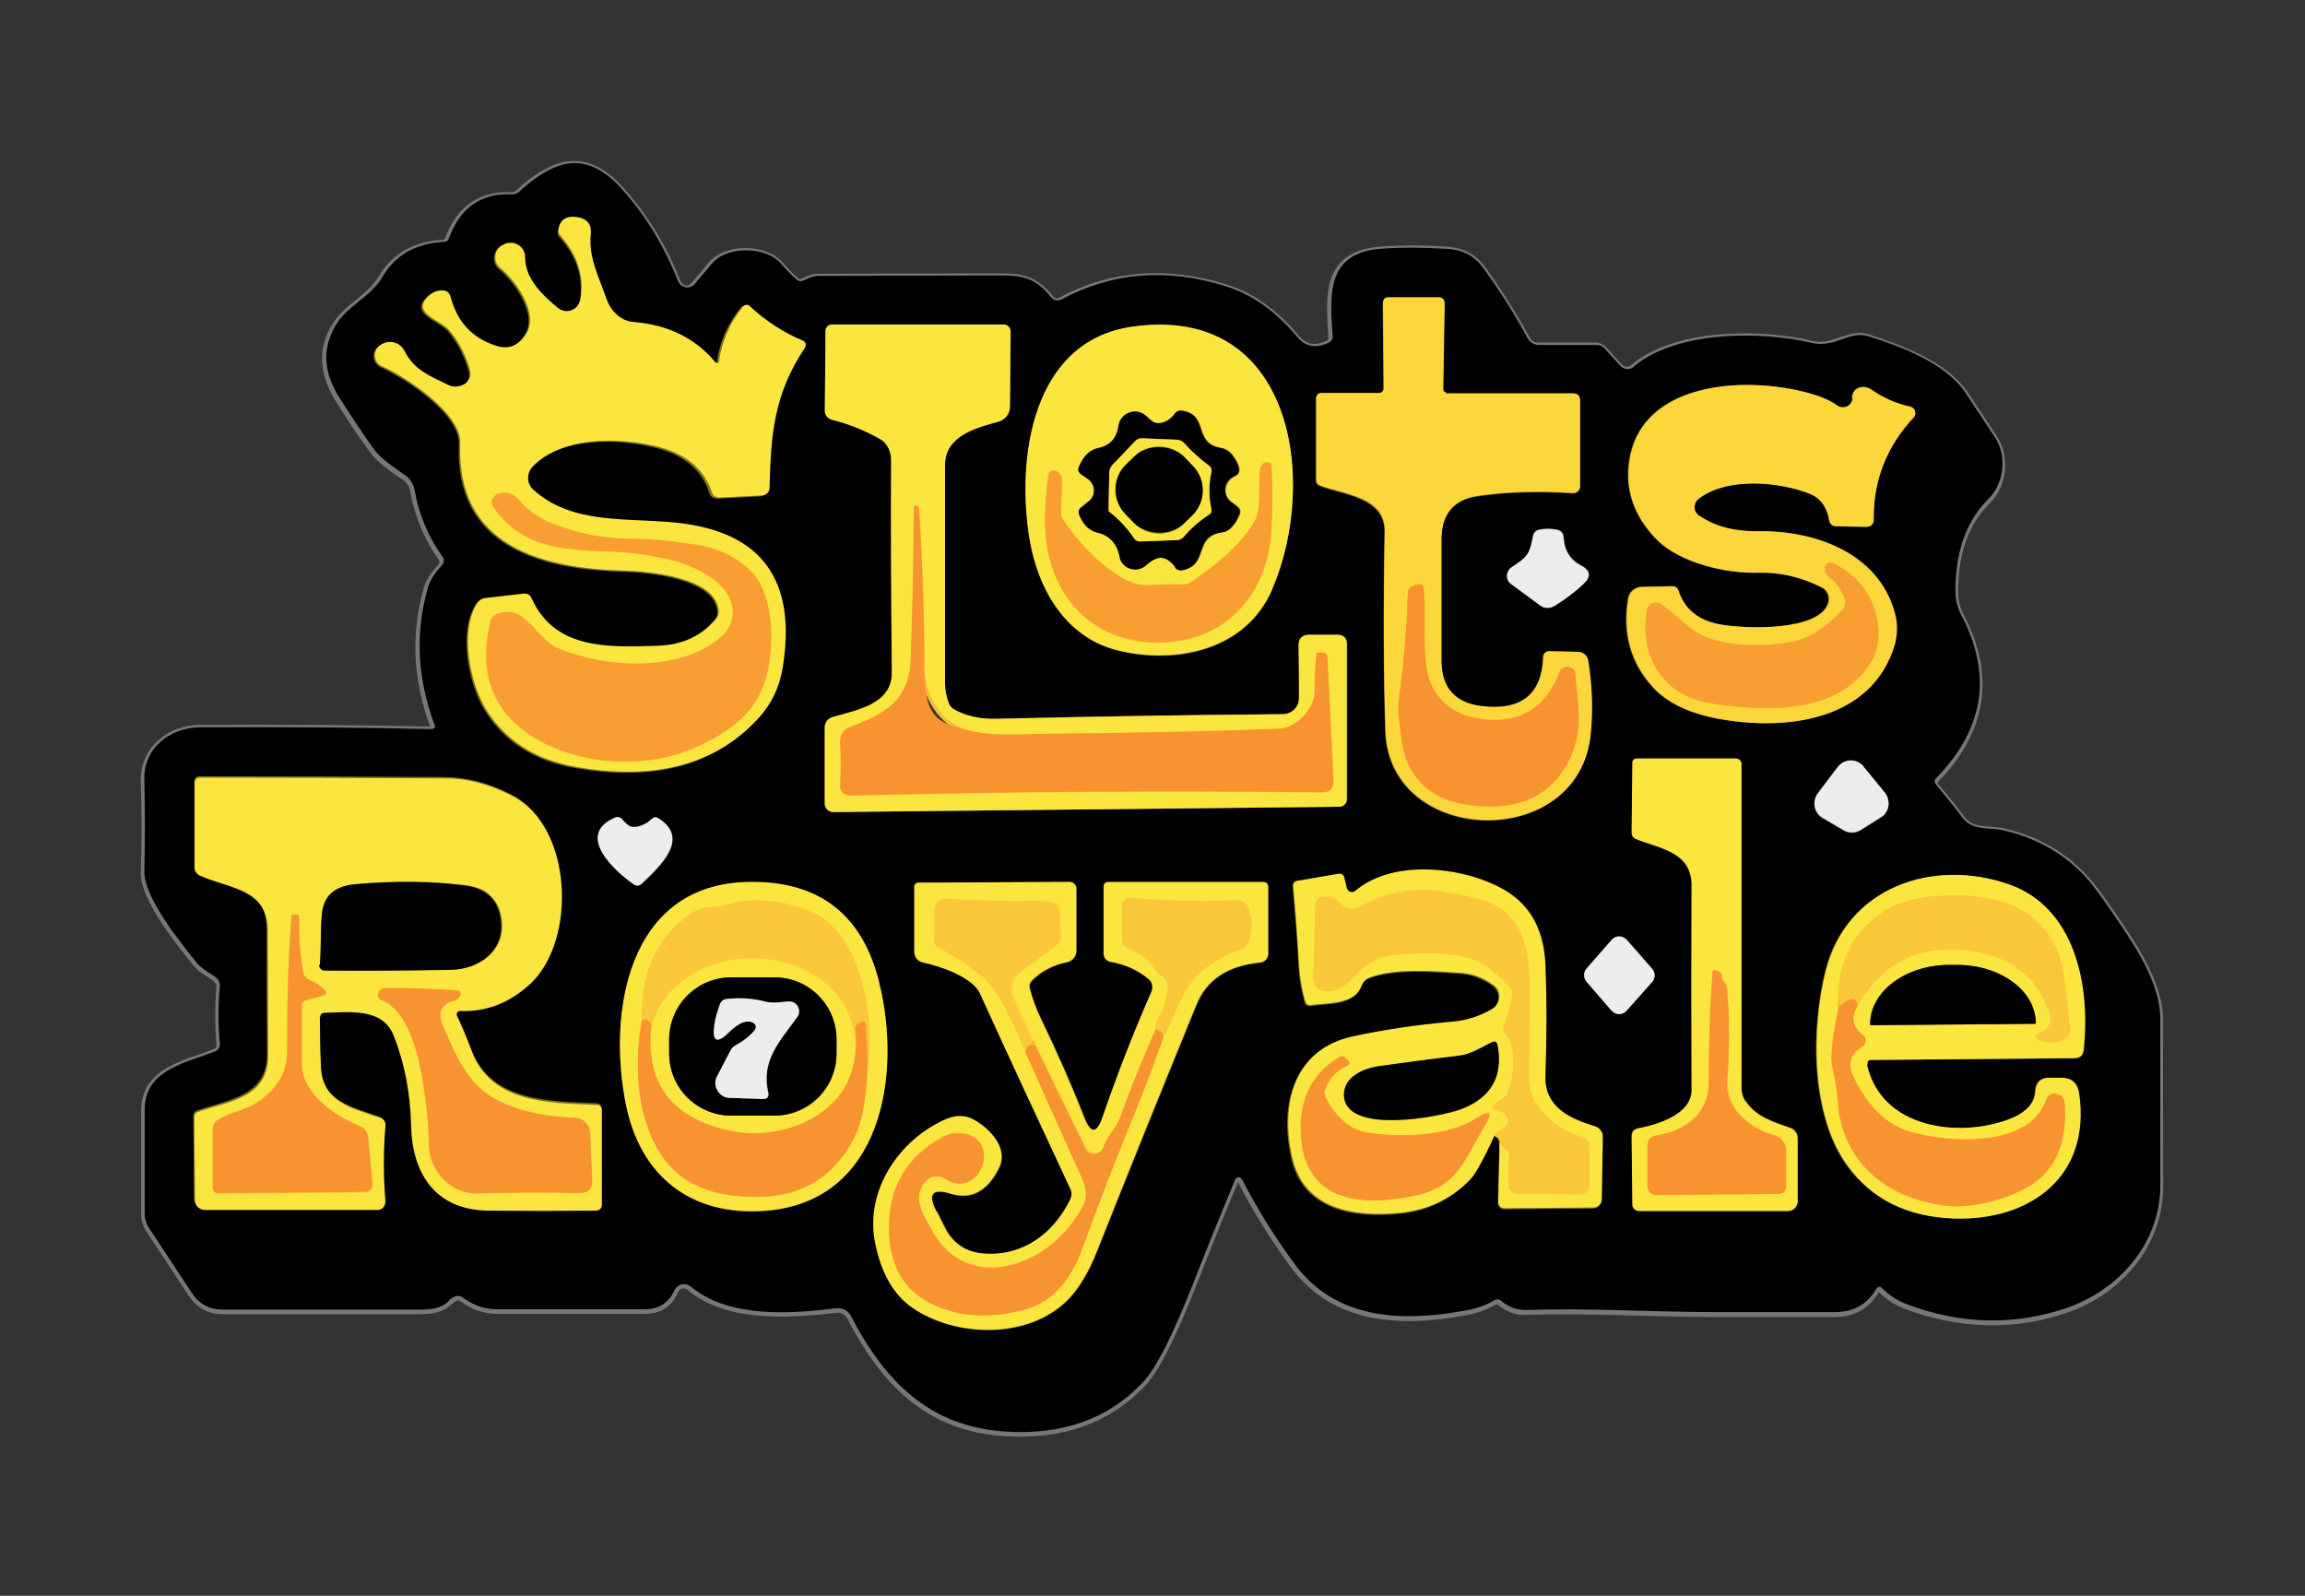 <?xml version="1.0" encoding="UTF-8"?>
<svg id="Layer_1" data-name="Layer 1" xmlns="http://www.w3.org/2000/svg" version="1.1" viewBox="0 0 650 450">
  <rect x="0" y="0" width="650" height="450" fill="#333333" stroke="none"/>
  <defs>
    <style>
      .cls-1 {
        stroke: #7d641d;
      }

      .cls-1, .cls-2, .cls-3, .cls-4, .cls-5, .cls-6, .cls-7, .cls-8, .cls-9, .cls-10 {
        fill: none;
        stroke-width: 2px;
      }

      .cls-2 {
        stroke: #f9ad35;
      }

      .cls-11 {
        fill: #ededee;
      }

      .cls-11, .cls-12, .cls-13, .cls-14, .cls-15, .cls-16, .cls-17 {
        stroke-width: 0px;
      }

      .cls-3 {
        stroke: #fabc38;
      }

      .cls-12 {
        fill: #fbe53f;
      }

      .cls-13 {
        fill: #fbd73b;
      }

      .cls-14 {
        fill: #000;
      }

      .cls-4 {
        stroke: #fab536;
      }

      .cls-15 {
        fill: #f89331;
      }

      .cls-5 {
        stroke: #fad63c;
      }

      .cls-6 {
        stroke: #777;
      }

      .cls-7 {
        stroke: #7e7320;
      }

      .cls-8 {
        stroke: #fabb37;
      }

      .cls-9 {
        stroke: #fac239;
      }

      .cls-16 {
        fill: #f9c739;
      }

      .cls-17 {
        fill: #f89e32;
      }

      .cls-10 {
        stroke: #7e6c1e;
      }
    </style>
  </defs>
  <g>
    <path class="cls-6" d="M121.4,205.9c-21-.5-42.6-.6-64.8-.5-8.6,0-16.1,5.8-15.9,14.9.3,8.9.3,17.5,0,25.7-.2,7.4,10.5,20.6,14.7,25.7,1.5,1.9,3.8,2.8,5.7,4.4.6.5,1,1.3.9,2.1-.4,5.7-.4,11.1,0,16.3.1,1.1-.4,1.9-1.4,2.3-8,3.2-19.8,5-19.8,16.4,0,9.8,0,19.6,0,29.4,0,1.3.4,2.6,1.1,3.8l12.2,18.5c2.1,3.1,5,4.7,8.7,4.7,18,0,36.5,0,55.4,0,2.9,0,6.3-.3,8.4-2.5.5-.5,1.1-.9,1.7-1.2.8-.3,1.6-.2,2.2.3,3,2.2,6.2,3.3,9.6,3.3,12.4,0,26.3,0,41.7,0,4.1,0,6.9-1.8,8.4-5.4.6-1.5,2.3-2.2,3.8-1.5.3.1.5.3.7.5,10.6,8.9,28.5,7.6,41.1,6.1,1.6-.2,3.2.6,4,2.1,9.4,18.1,21.7,31.4,43.7,32.7,16,1,28.8-3.6,38.5-13.7,3.8-3.9,8.5-13.2,14.3-27.9,3.9-10,7.9-19.9,11.9-29.5.2-.5.8-.8,1.3-.5.2,0,.4.2.5.5,4.3,8.3,9.2,16.2,14.7,23.7,11.6,15.9,30.4,16.7,48.6,13.3,3-.6,5.7-1.5,8-2.9.6-.3,1.3-.3,1.8.2,2.2,1.8,4.5,2.7,6.9,2.6,18.1-.6,35.9.6,53.8.6s22.4,0,33.6,0c5.1,0,9-2.2,11.5-6.5.5-.8,1.1-.9,1.7-.2,2,2,4.3,3.5,7,4.5,15.2,5.6,30,6,44.5,1.2,15.3-5.1,27-18.5,26.9-35,0-17.3-.1-32.9,0-46.6,0-9.4-6.1-19.1-11.3-26.8-4.1-6.1-7.1-10.2-8.8-12.2-6.2-7.2-14.2-12-23.9-14.2-4-.9-8.9.2-11.7-3.5-2.4-3.2-4.9-6.3-7.5-9.4-.6-.6-.5-1.3,0-1.9,13.5-13.9,15.9-29.3,7-46.1-1.1-2-1.6-4.4-1.6-7,0-11,3.1-19.5,9.3-25.6,4.5-4.4,5.2-12.3,1.9-17.3-2.6-4-5.4-8.2-8.4-12.7-5.6-8.3-18.5-13-27.4-15.9-5.3-1.6-9.5,3.4-15.8,1.9-14.4-3.5-38.3-3.5-50.3,6.7-1.1.9-2.7.8-3.7-.2l-4.6-5c-.6-.6-1.3-1-2.2-1h-16.2c-1.3.1-2.6-.6-3.2-1.8-3.4-6.2-7.5-12.8-12.5-19.8-2.4-3.3-5.6-5.1-9.8-5.4-6.5-.5-12.7-.5-18.5-.1-16,1-15,12.6-14.2,24.6,0,.9-.3,1.5-1.1,1.9-3.6,1.7-6.6,1.2-9-1.7-6-7.2-12.7-11.9-20.1-14.2-16.6-5.1-32-3.9-46.2,3.7-1.2.6-2.2.4-3-.6-5.3-6.6-9.6-6.1-17.1-6.1-16.1,0-32.2,0-48.4.1-.9,0-1.7.2-2.5.5l-2,.9c-.6.3-1.2.2-1.7-.3-1.6-1.4-3.1-2.9-4.4-4.5-4.3-5.1-15.3-5.2-19.6,0-1.5,1.9-3.1,3.8-4.8,5.7-1,1.2-2.8,1.3-3.9.3-.3-.3-.6-.7-.8-1.1-4.1-10.4-9.7-19.3-16.6-26.8-5.8-6.2-11.8-8-18.2-5.3-3.2,1.4-6.5,3.6-9.9,6.8-.6.6-1.3.8-2.1.8-8.7-.4-14.6,3.8-17.8,12.4-.2.5-.7.9-1.3,1-8,.4-13.8,3.7-17.4,9.8-3.5,5.9-9.9,8-13.4,14-3.6,6.2-3.3,12.8,1,19.8,3.1,5.1,6.3,9.9,9.6,14.4,2.4,3.4,6,5.6,9.4,8,1.3.9,2.2,2.3,2.4,3.9,1.2,6.9,3.9,13.2,7.9,18.9.5.7.4,1.7-.1,2.3-1.7,2-3.3,3.7-4,6.3-3.8,13.3-2.9,26,1.8,38.7.4,1.1,0,1.6-1.1,1.6" vector-effect="non-scaling-stroke"/>
    <path class="cls-7" d="M202.7,102.2c0,.4-.4.6-.7.6-.2,0-.3-.1-.5-.2-5.5-6.7-13.2-10.4-23-11.3-3.8-.3-6.5-3.2-7.7-6.6-2-5.9-5.1-11.6-4.4-18,.3-3-1-4.7-4-5-3-.4-4.7.8-5.1,3.5-.1.6,0,1.2.5,1.7,4.9,5.5,6.8,11.5,5.7,18-.4,2.1-2.4,3.6-4.6,3.2-.7-.1-1.3-.4-1.9-.9-4.2-3.6-9.1-8.1-9.2-14.2,0-2.3-1.9-4.2-4.3-4.2-.6,0-1.1.1-1.6.3-1.6.7-2.5,1.9-2.6,3.7,0,1.2.5,2.4,1.4,3.1,4.2,3.4,11,12.7,7.3,18.5-2.2,3.5-5.1,4.6-8.8,3.3-6.6-2.3-10.7-6.8-12.5-13.6-.3-1.2-1.1-1.9-2.3-1.9-1.7,0-3.2.6-4.5,2.1-1.6,1.7-1.5,3.2.3,4.7,2.2,1.9,4.8,2.7,6.6,5,2.5,3.2,4.3,6.8,5.4,10.8.4,1.4-.1,2.8-1.3,3.6-1.6,1.1-3.3,1.3-5,.4-5.2-2.6-9.5-4.2-12.2-9.5-1.4-2.8-4.9-3.4-7.2-1.4-1.4,1.2-1.6,3.4-.3,4.8.3.4.8.7,1.2.9,6,2.6,22.4,12.9,22,21.7-1.2,28.8,22.9,35.3,46.2,35.9,6.8.2,26.3,1.8,26.7,11.5,0,.8-.2,1.4-.7,2-4,4.9-9.6,7.5-16.7,7.7-13.7.4-28.9,1.2-35.4-13.4-.5-1-1.2-1.5-2.3-1.3l-10.5,1.2c-1.1.1-2,.7-2.6,1.6-5,8.1-1.8,22.6,2.5,29.7,5.5,8.9,14,14.4,25.7,16.4,19.1,3.3,37.8,1,51.4-14,3.5-3.9,5.7-8.5,6.6-13.9,4.1-24.8-5.9-38.5-29.9-41-14-1.5-29.6.7-40.6-9.5-1.8-1.7-1.9-4.5-.3-6.3,0,0,0,0,0,0,8.4-8.7,24.5-8.3,35.1-5.7,8.1,2,13.3,6.2,15.4,12.8.4,1.1,1.1,1.6,2.3,1.6l11.9-.6c1.1,0,2.1-1,2.1-2.1.3-15,1.2-26.5,10.1-39.7.4-.6.2-1.3-.3-1.7,0,0-.1,0-.2,0-5.5-2.3-10.6-5.6-15.2-9.9-.5-.4-1.3-.4-1.7,0,0,0,0,0,0,0-3.8,4.6-6.1,9.9-6.9,15.8" vector-effect="non-scaling-stroke"/>
    <path class="cls-10" d="M407.7,110.9c-.4,0-.8-.4-.8-.8,0,0,0,0,0,0l.4-24.1c0-1.3-.6-1.9-1.9-1.9h-13.9c-1,0-1.6.5-1.6,1.6l.2,24c0,.7-.6,1.3-1.3,1.3h-16.4c-.7,0-1.4.7-1.4,1.4v23.1c0,.8.4,1.3,1.2,1.6,6.4,2.5,18.3,3.1,18.2,12.9-.4,22.3-.3,41,.2,56.3,1.1,32.6,54.7,34.1,57.9.8.6-6.7.4-13.5-.7-20.6-.2-1.4-1.5-2.5-2.9-2.5l-8.2-.2c-.9,0-1.6.7-1.6,1.6-.4,10.6-6.1,15.2-17.3,13.9-7.6-.9-11.4-5.2-11.4-12.9,0-11.5,0-22.9,0-34.1,0-7.2,3.5-11.4,10.3-12.3,8.2-1.2,17.2-1.5,26.8-.8,1,0,1.9-.7,1.9-1.7,0,0,0,0,0-.1v-24.2c0-1.4-.6-2.1-2-2.1h-35.8" vector-effect="non-scaling-stroke"/>
    <path class="cls-7" d="M365.6,199.3c-1,1.4-2.3,2.1-4,2.1-27.3.2-54.2.6-80.7,1.3-4.6.1-8.6-.8-11.9-2.7-.6-.4-1.1-.9-1.4-1.6-.7-1.8-1.1-3.7-1.1-5.5,0-20,0-40.6,0-61.8,0-8.2,8.8-10.5,15.1-12.2,1.9-.5,3.2-2.2,3.2-4.2l.2-21.2c0-1.1-.9-2-2-2,0,0,0,0,0,0h-48.4c-1,0-1.8.8-1.8,1.8l-.2,22.4c0,1.3.9,2.4,2.1,2.7,4.9,1.2,9.5,3.1,13.8,5.6,1.8,1.1,2.8,3.6,2.8,5.6-.1,19.3,0,39.4.2,60.1,0,8.9-10,10.5-16.7,12.5-1.4.4-2.3,1.6-2.3,3.1v21.3c0,1.3,1.2,2.4,2.5,2.4,0,0,0,0,0,0l142.7-1.5c1.2,0,2.2-1,2.2-2.2v-43.6c0-1.8-1-2.7-2.8-2.7h-7.9c-2.1,0-3.1,1.1-3,3.1.1,4.8.1,9.7.1,14.7,0,1-.2,1.8-.7,2.5" vector-effect="non-scaling-stroke"/>
    <path class="cls-7" d="M358.8,166.1c13-30.2,6-80.4-39.5-73.9-28.2,4-32.7,37-29,59.7,2.4,14.6,10.4,28,25,31.6,16.4,4,36.2,0,43.5-17.3" vector-effect="non-scaling-stroke"/>
    <path class="cls-10" d="M522.3,112.3c0,1.5-1.4,2.7-2.9,2.6-.5,0-1-.2-1.4-.5-1.9-1.2-3.8-2.2-5.9-2.9-17.6-5.7-50-5-52.9,19.3-.9,7.9,1.7,15.1,7.9,21.4,6.4,6.5,19.5,9.6,28.5,9.3,6.1-.2,12.1,1.2,17.9,4.1,1.7.8,2.5,2.8,1.9,4.5-2.6,7.9-23.1,7.3-30.4,6-6.2-1.1-10.1-4.4-11.9-9.7-.2-.7-.8-1.1-1.6-1.1l-8.7.2c-1.9,0-3.5,1.4-3.8,3.3-1.6,9.6.6,17.9,6.8,24.8,4.2,4.7,10.8,7.8,19.8,9.3,18.8,3.1,42.4,0,48.6-21.3.8-2.8.8-5.7,0-8.6-4.5-17-22.5-23.5-38.7-23.2-5.8.1-11.7-1-16.5-4.4-1.3-.9-1.7-2.8-.8-4.1.2-.3.4-.5.6-.7,8-6.3,23-4.8,31.5-1.4,2.9,1.2,4.8,3.6,5.4,7.4.2,1.1.8,1.6,1.9,1.7l8.3.2c1.5,0,2.3-.7,2.3-2.2,0-11,3.7-20.6,11.3-28.7.7-.7.6-1.9-.1-2.6-.2-.2-.5-.4-.8-.4-3.8-.8-7.5-2.4-10.8-4.7-1.1-.8-2.3-1-3.4-.7-1.4.4-2.1,1.4-2.2,3" vector-effect="non-scaling-stroke"/>
    <path class="cls-6" d="M432.4,151.1c-1,5.4-1.7,6-6.1,8.9-1.3.9-1.7,2.6-.8,3.9.2.3.4.5.7.7l8,5.9c1.4,1,2.9,1.1,4.4.2,3.1-1.9,5.7-3.9,8-6.1,2.2-2.1,2-3.8-.7-5.2-3-1.6-4.7-4.2-4.9-7.9,0-1.2-.7-1.9-1.9-2.2-1.6-.3-3.3-.4-5,0-.8.2-1.5.8-1.7,1.7" vector-effect="non-scaling-stroke"/>
    <path class="cls-7" d="M492.2,310.5c-.7-1.2-1.1-2.5-1.1-3.9v-91.1c.1-.9-.6-1.6-1.4-1.6h-28c-.7,0-1.2.5-1.2,1.1h0s-.2,19.6-.2,19.6c0,.9.4,1.5,1.2,1.9,6.5,2.7,15.7,3.5,15.7,13,0,19.3,0,38.6,0,57.7,0,6.9-9.7,9.9-15,10.9-1.3.2-1.9,1-1.9,2.3l.2,19.2c0,1,.8,1.9,1.9,1.9h41.9c1.5,0,2.7-1.2,2.7-2.8v-17.7c0-1.4-.8-2.6-2.1-3-4.6-1.6-9.8-3.2-12.6-7.6" vector-effect="non-scaling-stroke"/>
    <path class="cls-6" d="M525.6,216.3c-1.6-2-4.6-2.3-6.6-.6-.3.2-.5.5-.8.8l-5.6,7.4c-1.6,2.1-1.2,5,.9,6.6.2.1.3.2.5.3l5.8,3.4c1.5.9,3.4.9,4.9,0l5.7-3.6c2.2-1.4,2.8-4.3,1.5-6.5-.1-.2-.2-.3-.3-.5l-5.9-7.2" vector-effect="non-scaling-stroke"/>
    <path class="cls-7" d="M91.5,285.1c6.6-.1,16.2-1.6,19.4,6.4,3.1,7.7,4.8,16.4,5,26,.3,13.3,7,23.1,21.4,23.4,9.7.2,19.9.2,30.6,0,1.2,0,1.8-.6,1.8-1.9v-26.5c-.1-.9-.6-1.4-1.5-1.4-12.9-.6-29.7-.2-35.3-15.2-1.3-3.5-2.7-6.8-4.2-10-.2-.4,0-1,.4-1.2.1,0,.3,0,.4,0,7.6.3,14.3-2.4,20.1-7.9,12.8-12.3,11.7-43.8-5.1-52.6-6.4-3.4-12.8-5-19.2-5.1-22.1-.1-45.1-.2-69.2-.2-.7,0-1.3.6-1.3,1.3v24.2c-.1.9.4,1.8,1.2,2.1,8.2,3.7,19.2,3,19.2,15.5s0,23.6.1,35.2c.1,12-11.1,12.9-19.6,15.9-.8.3-1.2.8-1.2,1.6l.2,23.3c0,1.6,1.3,2.8,2.8,2.8h48.7c1.2,0,2.2-1,2.2-2.2,0,0,0-.1,0-.2-.6-6.9-.5-14.1,0-21.4,0-.9-.5-1.8-1.3-2.1-8-2.8-16.5-4.3-16.9-14.7-.2-4.5-.2-9.2-.3-14.1,0-.9.4-1.3,1.3-1.3" vector-effect="non-scaling-stroke"/>
    <path class="cls-6" d="M177,232.6c-.5-.4-1-.9-1.4-1.4-.6-.7-1.3-.9-2.2-.5-11.1,4.8,0,15,5.3,18.7.8.6,1.6.5,2.4-.2,4.9-4.7,13.8-12.7,4.6-18.4-.6-.4-1.2-.3-1.8.2-1.3,1.2-2.8,2-4.5,2.3-.9.2-1.7,0-2.3-.6" vector-effect="non-scaling-stroke"/>
    <path class="cls-1" d="M421.3,320.4c.9.3,1.5,1,1.5,2.2" vector-effect="non-scaling-stroke"/>
    <path class="cls-7" d="M422.9,322.5l-.4,16.6c0,1,.7,1.8,1.7,1.8,0,0,0,0,0,0l25.1-.2c1.3,0,2.3-1,2.3-2.3l.3-17.6c0-1.4-.9-2.6-2.2-3-7.2-2.2-14.3-5.4-14-14.3.3-11.1.3-21.6,0-31.3-.3-9.4-3.9-16.3-10.8-20.6-10.8-6.7-31.6-9.8-42.8-.2-.6.5-1.6.5-2.1-.2-.1-.2-.3-.4-.3-.6l-.7-2.9c-.2-.9-.8-1.2-1.7-1.1l-11.7,2c-.7.1-1.1.6-1,1.3.7,7.7,1.3,15.3,1.7,23,.2,3.3.8,6.5,1.7,9.7.2.8.8,1.1,1.6,1,4.7-.7,12.3,0,14.3-5.5.4-1.1,1.2-1.9,2.3-2.3,7.3-2.7,17.8-1.8,25.5-1.3,3.3.2,6.4,1.3,9.3,3.4,1.8,1.3,2.2,3.8.9,5.6-.3.5-.8.9-1.3,1.2-3.6,2.1-7.4,3.3-11.4,3.6-10.1.9-19.5,2.3-28.1,4.2-16.4,3.7-20.3,19-16.9,34,3.4,14.9,17.8,16.9,30.4,15.7,7.8-.7,14.5-3.9,19.9-9.5,1.4-1.5,3.7-5.6,6.8-12.4" vector-effect="non-scaling-stroke"/>
    <path class="cls-5" d="M422.9,322.5l1.8,1.4c.6.4.8,1,.8,1.7l-.2,8.3c0,1.3,1,2.5,2.4,2.5,0,0,0,0,0,0l18.1.2c1.3,0,2.3-1,2.4-2.3,0,0,0,0,0,0v-11.1c0-1.3-.8-2.4-2-2.7-4.7-1.3-8.7-4-12-8.1-2.1-2.6-3.1-5.6-3-9,.2-8.7.2-17.3.2-25.8,0-6.9-1.1-12.2-3.2-16-4.7-8.5-12.7-8.4-21-10.2-8.4-1.8-16.7.4-24.1,4.3-1.7.9-3.7.5-4.9-.9-1.6-1.7-3.4-2.4-5.6-1.9-.9.2-1.6,1-1.6,1.9l-.6,20.9c0,1.7,1.1,3.1,2.7,3.5,3,.7,6.5-1.3,8.4-3.5,3.4-3.9,7.1-6,10.9-6.5,6.9-.8,20.7-1.5,26.9,3.1,2.2,1.7,4.4,3.7,6.5,5.9.7.7.9,1.5.7,2.5-.3,1.6-.7,3.3-1.1,4.9,0,0-.4,1.1-1.2,3-.6,1.3-.2,2.5,1,3.6.5.5.9,1.1,1,1.8,1.1,4.8.8,9.4-1,14-.3.7-.7,1.3-1.4,1.7l-2.1,1.4c-1,.7-1,1.3.2,1.7l1.9.7c.4.1.7.4.9.7,1.1,1.5.8,2.8-1,3.9-1.2.7-2,1.4-2.2,2" vector-effect="non-scaling-stroke"/>
    <path class="cls-7" d="M527.5,298.9l57.3-.5c1.5,0,2.4-.8,2.6-2.3,2.1-18.5-2.6-40.2-21-46.7-21.4-7.5-45.7.7-51.7,24.3-4.2,16.7-4.1,41.1,6.1,55,6.9,9.5,16.9,14.4,30.1,14.9,21.6.7,38.7-11.9,35.2-35.4-.4-2.8-2-4.2-4.8-4.2h-3.3c-2.6-.1-4,1.1-4.2,3.8-.2,3.5-2.7,6.2-7.7,8-14.1,5.2-35.8,2.5-39.8-15.5-.2-.9.2-1.3,1-1.3" vector-effect="non-scaling-stroke"/>
    <path class="cls-7" d="M247.9,277c-4.8-19.2-17.1-28.6-36.9-28.2-34.1.6-39.7,36.9-34.5,62.7,4,20,18.2,31.6,39.3,30,33.2-2.5,38.5-38.8,32.1-64.4" vector-effect="non-scaling-stroke"/>
    <path class="cls-7" d="M264.1,341.6c-2.5-4.9-1.1-6.5,4.1-4.9,5.8,1.8,10.4-.7,13.6-7.3,2.7-5.4-2.5-10.9-6.8-13.4-2.5-1.5-5.3-1.6-8.2-.3-13.5,5.8-23,20.3-19.9,35,1.7,8.5,5.2,14.5,10.4,18.1,12.1,8.4,32.7,9.1,43.9-2.2,3.1-3.1,5.9-7.8,8.3-13.9,8.8-22.2,18.2-45.3,28-69.4,2.9-7,8.8-10.9,17.9-11.8,1.3-.1,2.3-1.2,2.3-2.5v-18.9c0-.7-.5-1.3-1.2-1.3,0,0,0,0,0,0h-43.9c-.7,0-1.2.5-1.2,1.2h0s0,19,0,19c0,1.1.8,2.1,1.9,2.3,4.2.7,7.8,2.4,10.8,4.9,1,.9,1.4,2.3.8,3.5-5.2,11.9-9.8,23.6-13.8,35.4-1.6,4.8-3.3,4.8-5.2.1-3.6-9.2-7.7-18.5-12.3-28-1.3-2.6-2.3-5.4-3.1-8.5-.2-.7,0-1.5.6-2.1,2.7-2.7,6-4.4,9.9-5.2,1.5-.3,2.6-1.6,2.6-3.2v-17.6c0-1-.7-1.8-1.8-1.9,0,0,0,0,0,0l-42.7.2c-.6,0-1,.5-1,1.1v18.4c0,1.4.9,2.7,2.3,3,4.5,1,13.9,4,16.1,8.7,8.3,18.2,16.8,36.5,25.4,54.9.5,1.1.5,2.3,0,3.4-4.8,9.7-13.5,15.9-24.3,15.1-5-.4-8.7-2.8-11-7.3l-2.3-4.6" vector-effect="non-scaling-stroke"/>
    <path class="cls-6" d="M465.9,276.9c.9-1.1,1-2.7,0-3.7l-7.1-8.1c-1-1.2-2.8-1.3-4-.3,0,0-.2.2-.3.3l-7.1,8.1c-.9,1.1-1,2.7,0,3.7l7,8.1c1,1.2,2.8,1.3,4,.3,0,0,.2-.2.3-.3l7.2-8.1" vector-effect="non-scaling-stroke"/>
    <path class="cls-9" d="M140.5,139.2c-.3.1-.5.2-.7.4-1.4,1.1-1.5,2.3-.5,3.8,4.5,6.3,10.9,10,19.3,11.2,4,.6,8.6.9,13.6,1,5,.1,10.5.9,16.6,2.3,6.6,1.5,17.5,6.4,17.8,14.4.1,3-1.2,5.6-3.9,7.9-11.5,9.4-31.8,8.3-45.2,2.8-6.7-2.8-9.3-13.1-17.8-9.6-.7.3-1.3,1-1.4,1.7-4,16.6,1.7,28.4,16.9,35.4,11.5,5.3,27.8,6.1,40.2.6,8.5-3.7,16.2-8.5,19.7-17.4,3.3-8.5,3.8-25.7-3.7-32.8-4.1-3.9-9.2-6.3-15.2-7.2-5.9-.9-12.3-1.7-18.3-1.7-7.7,0-15.2-1.4-22.5-4.4-3.7-1.5-6.9-3.8-9.5-6.9-1.3-1.6-3.5-2.1-5.5-1.4" vector-effect="non-scaling-stroke"/>
    <path class="cls-4" d="M398.9,165c-1.2.3-1.8,1-1.9,2.3-.2,9.4-1.1,19.3-2.5,29.6-.2,1.8-.3,3.6,0,5.5.6,4.6.8,9.4,2.9,13.5,3,6,8.2,9.6,15.6,10.8,12.7,2.1,24.1-.7,29.9-13.3,3.6-7.9,2-15.1,1.3-23.4-.1-1.2-1.2-2.1-2.4-2,0,0-.2,0-.3,0-.9.2-1.5.7-1.8,1.5-3.7,9.9-10.7,14.3-21,13.3-6.9-.7-11.8-3.6-14.7-8.8-3.8-6.8-1.6-19.6-2.6-28.1-.1-1-.7-1.4-1.6-1.2l-1,.2" vector-effect="non-scaling-stroke"/>
    <path class="cls-3" d="M238.2,223.9c.6.3,1.3.5,2,.5,43.4-1.1,87.5-1.4,132.5-.9,2.4,0,3.5-1.2,3.4-3.5l-1.7-34.4c0-1-.6-1.5-1.5-1.5h-.9c-.4,0-.7.3-.7.6-.4,3.4-.6,6.8-.5,10.2,0,5.2-5.1,10.5-10.1,10.7-20.9.7-42.5,1.2-64.7,1.4-7.3,0-16.4.9-23.3-1.1-7.2-2.1-12-10-12-17.8,0-15.4-.5-30.3-1.5-44.7,0-.5-.3-.8-.8-.7h-.5c0,0-.1,0-.1.2,0,14.5-.4,28.9-.9,43.3-.4,11.7-7.7,15.4-17.3,19.1-1.7.6-2.7,2.2-2.6,4,.2,3.8.2,7.9,0,12.3,0,1.2.4,2,1.3,2.5" vector-effect="non-scaling-stroke"/>
    <path class="cls-7" d="M323.2,159.4c3.2-2.9,5.6-2.9,8.3.6.5.6,1.3.9,2.1.8,7.6-1.6,2.8-9.4,11.2-10.7.8-.1,1.6-.5,2.2-1,1.2-1.1,2.1-2.5,2.7-4.1.3-.9.1-1.6-.6-2.1-.6-.4-1.1-.9-1.7-1.3-1.9-1.3-2.3-3.9-.9-5.8.5-.6,1.1-1.2,1.8-1.5,1.9-.8,1.7-2.8-.6-5.9-.8-1.1-2-1.9-3.4-2.1-7.9-1.4-3.1-9.3-10.9-10.5-.8-.1-1.5.2-2,.9-1,1.4-2.4,2.3-4,2.6-1,.2-1.8,0-2.6-.7l-1.7-1.5c-2-1.6-4.9-1.4-6.6.6-.6.7-.9,1.5-1,2.3-.5,3.5-2.4,5.6-5.8,6.3-2.8.6-4.2,2.6-5.3,5.1-.4.9-.2,1.7.6,2.3l1.9,1.3c1.8,1.2,2.2,3.6,1,5.4-.2.3-.5.6-.8.8l-2.1,1.7c-.8.6-1,1.4-.5,2.3,1,2.3,2.4,4.1,5,4.8,3.5.9,5.6,3.2,6.3,6.8.5,2.5,2.8,4.1,5.3,3.6.8-.2,1.6-.5,2.2-1.1" vector-effect="non-scaling-stroke"/>
    <path class="cls-9" d="M295.7,156.5c3.6,15.8,15.9,25.4,32.2,24.8,17.5-.6,29-13.1,30.5-30.3.5-6.1.6-12.5.2-19.3,0-.7-.4-1.1-1.1-1.2-.3,0-.7,0-1,.2-.6.3-1,.9-1.1,1.6-.8,5.1.7,11.2-2,15.6-4,6.5-11.3,12.2-17.5,16.4-.8.5-1.6.7-2.5.7-3.1-.1-6.3,0-9.6.2-8.9.6-20.9-13.2-24.3-19-.2-.3-.3-.6-.3-1l.3-10.2c0-.2,0-.5-.2-.7-.9-1.3-1.7-1.7-2.6-1.4-.6.2-1,.7-1.1,1.4-1.2,9.3-1.2,16.8.1,22.4" vector-effect="non-scaling-stroke"/>
    <path class="cls-8" d="M520.1,168.7c.4,1.4.2,2.5-.8,3.6-4.8,4.9-9.4,7.8-13.7,8.7-8.2,1.6-22.1,1.9-29.2-4-2.6-2.1-5.2-4.3-7.9-6.5-1.1-.9-2.7-.7-3.5.4-.3.3-.4.7-.5,1.1-2.6,12.8,4.6,24.2,17.5,26.3,15.2,2.5,35.3,3.4,44.9-10.4,2.4-3.5,3.3-7.6,2.6-12.3-1.1-7.4-5.3-13-12.5-16.7-.8-.4-1.9-.1-2.3.7-.1.3-.2.5-.2.8,0,.9.4,1.7,1.2,2.3,2.1,1.6,3.6,3.6,4.4,6.1" vector-effect="non-scaling-stroke"/>
    <path class="cls-7" d="M312.8,144.3c2.8,2.1,5.1,4.6,7,7.5.4.6,1,.9,1.7.9l10.5-.4c.7,0,1.4-.3,1.8-.9,2.1-2.4,4.5-4.5,7.2-6.3.6-.4.8-.9.6-1.6-.8-3.3-.8-6.7,0-10.3.2-.8,0-1.5-.8-2-2.5-1.8-4.7-3.9-6.8-6.2-.6-.6-1.2-1-2.1-1l-9.7-.4c-.8,0-1.5.2-2.1.8l-6.4,6.7c-.6.6-.9,1.4-.9,2.3l-.2,10.4c0,.2,0,.4.2.5" vector-effect="non-scaling-stroke"/>
    <path class="cls-7" d="M334,128.9c-3.8-3.9-10.1-4-14-.2,0,0,0,0,0,0l-2.4,2.3c-3.9,3.8-4,10.1-.2,14l2.4,2.5c3.8,3.9,10.1,4,14,.2,0,0,0,0,0,0l2.4-2.3c3.9-3.8,4-10.1.2-14l-2.4-2.5" vector-effect="non-scaling-stroke"/>
    <path class="cls-3" d="M487.1,305.2c.6-9,.7-17.7,0-26.6,0-.8-.4-1.5-1-2.1-.4-.3-.5-.8-.4-1.2,0-.5-.1-.9-.5-1.2l-.9-.5c-.7-.4-1.1-.2-1.1.6-.7,9.6-1,20-1.1,31.3,0,8.6-6.9,13.5-14.7,14.6-1.7.3-2.6,1.3-2.6,3v11.1c.1,1.8,1,2.7,2.8,2.7l34-.3c1.4,0,2.2-.8,2.2-2.2v-9.8c.1-2.2-1.3-4-3.4-4.6-6.5-1.7-13.6-7.2-13.1-14.9" vector-effect="non-scaling-stroke"/>
    <path class="cls-7" d="M90.9,257.5c-.5,4.6-.3,9.7-.6,14.5,0,.8.5,1.6,1.4,1.6,0,0,0,0,.1,0,12.1.1,23.9,0,35.5-.2,8-.1,15.4-5.4,14.2-14.2-.8-5.7-4.3-8.9-10.3-9.6-9.4-1.2-19.8-1.3-31-.3-5.5.5-8.6,3.2-9.1,8.1" vector-effect="non-scaling-stroke"/>
    <path class="cls-3" d="M85.8,282.3l5.2-1.5c1.1-.3,1.3-.9.4-1.7-1.3-1.2-2.7-2.1-4.2-2.7-.9-.4-1.5-1.1-1.7-2.1-.8-4.7-1.2-10-1.2-15.6,0-.4-.2-.6-.6-.6h-.9c-.4,0-.6.1-.6.5-.9,10.8-1.3,23.2-1.2,37.2,0,3.8-.7,6.9-2.3,9.2-2.8,4.2-6.7,7.1-11.9,8.6-2,.6-3.9,1.5-5.6,2.6-.8.6-1.2,1.3-1.2,2.3v16.7c0,.8.7,1.4,1.4,1.4l41.1-.3c1.8,0,2.7-.9,2.5-2.7l-1.2-12.7c-.1-1.4-1.1-2.7-2.4-3.2-6.9-2.7-16.2-9.2-16.3-17.5,0-6.2,0-11.8,0-16.8,0-.4.3-.8.7-.9" vector-effect="non-scaling-stroke"/>
    <path class="cls-3" d="M124.5,288.4c-1.3-2.9.3-5.5,3.3-6.2,1-.2,1.7-.8,2-1.7.1-.5-.1-1-.6-1.1,0,0-.1,0-.2,0-6.7-.5-13.4-.7-20.3-.7-1,0-1.7.5-2.1,1.4-.3.7,0,1.6.8,1.9,0,0,0,0,0,0,7,2.7,10,13.5,11.3,20.3,1.4,7.2,2.1,14.2,2.2,20.8.1,7.2,6.4,13.8,13.7,13.5,10.1-.3,19.6-.3,28.6-.1,2.5,0,3.8-1.2,3.7-3.7l-.6-13.3c-.1-2.3-2-4.1-4.3-4.2-8.2-.3-15.3-1.8-21.1-4.6-9.4-4.5-12.5-13.4-16.5-22.2" vector-effect="non-scaling-stroke"/>
    <path class="cls-7" d="M389.1,300.6c-4.4.6-10,2.8-10.1,8-.2,11.7,27.6,6.4,33.4,4.1,8.2-3.3,11.5-9.2,9.9-17.9-.2-.9-.7-1.2-1.6-.8-3.1,1.5-5.9,3.3-9.4,3.8-7.6.9-15.1,1.9-22.2,2.9" vector-effect="non-scaling-stroke"/>
    <path class="cls-3" d="M416.2,315.4c-7.9,5.2-21.3,5.4-30.4,4-4.8-.7-8.8-4-11.9-9.9-.3-.7-.4-1.4-.2-2.1.9-3,2.9-5.3,6.1-6.8.9-.4,1-1,.3-1.7l-.5-.5c-.7-.6-1.4-.7-2.1-.2-8.1,5.1-11.6,13-10.4,23.6,1.9,17.7,18.2,18.3,31.8,15.4,12.4-2.6,14-10.1,19.7-19.5,2.6-4.2,1.8-5-2.3-2.3" vector-effect="non-scaling-stroke"/>
    <path class="cls-3" d="M518.4,284c-1.8,8.6-2.4,14.3-1.7,17.1.8,3.2,1.3,6.5,1.5,9.8,1.3,16.4,13.2,26.8,29.7,29,7.3,1,15.5-1.1,22-4.2,8.9-4.2,13-12.4,12.3-24.3-.1-2.1-1.2-3.1-3.3-3-.8,0-1.6.6-1.8,1.4-4.7,14.3-28.2,12.4-38.7,9.3-6.7-2-12-7.2-15.9-15.6-1.7-3.5-.8-6.3,2.6-8.4.9-.6,1.2-1.8.6-2.7-.1-.2-.3-.4-.5-.5-2.9-2.2-3.5-4.8-1.6-7.9" vector-effect="non-scaling-stroke"/>
    <path class="cls-5" d="M523.7,283.9c7-12.8,18.2-18,33.4-15.5,10.3,1.7,17.2,7.2,20.6,16.6,1.1,2.9.3,5-2.3,6.2-2,.9-1.9,1.7.2,2.3,2.9.9,5.3.6,7-.7.9-.7,1.3-1.6,1.1-2.6-.5-4.1-.9-8.3-1.4-12.3-.6-5-1.6-8.9-3.1-11.6-6.1-11.3-17.7-14-29.5-13.7-8.4.2-14.9,1.9-19.5,5.1-8.4,5.9-12.3,14.7-11.9,26.3" vector-effect="non-scaling-stroke"/>
    <path class="cls-2" d="M523.7,283.9c0-2.8-1.8-2.8-5.3,0" vector-effect="non-scaling-stroke"/>
    <path class="cls-7" d="M527.6,289.1l46.2-.4c.1,0,.2-.1.2-.2h0c0-9.2-10.1-16.5-22.4-16.4h-2.2c-12.3.1-22.2,7.6-22.1,16.7,0,0,0,0,0,0h0c0,.2.1.3.2.3" vector-effect="non-scaling-stroke"/>
    <path class="cls-3" d="M181,287.9c-2.5,13.7-1.2,32.2,9,42,4.8,4.7,11.9,7.2,21.1,7.6,14.3.6,24.4-5.3,30.2-17.6,1.9-4,3-10.5,3.4-19.5" vector-effect="non-scaling-stroke"/>
    <path class="cls-5" d="M244.8,300.4c1.2-10.3,0-20.1-3.8-29.4-1.9-4.7-5.7-10.2-10-12.6-5.8-3.3-17.7-6-25.2-3.3-4,1.4-7.5,0-11.2,2.8-9.6,6.8-14.1,16.9-13.5,30.1" vector-effect="non-scaling-stroke"/>
    <path class="cls-2" d="M244.8,300.4l-.6-11.6c0-.4-.4-.7-.8-.7,0,0-.2,0-.2,0l-.8.3c-.9.4-1.2,1-1.1,2,.4,3,.3,5.9-.3,8.6" vector-effect="non-scaling-stroke"/>
    <path class="cls-5" d="M240.9,299.1c4-33.2-47.7-39.3-57.2-10" vector-effect="non-scaling-stroke"/>
    <path class="cls-2" d="M183.7,289.1c-1-1.6-1.9-2-2.7-1.2" vector-effect="non-scaling-stroke"/>
    <path class="cls-3" d="M240.9,299.1c-2.5,15.9-20.8,22.8-34.9,19.8-16.8-3.6-24.2-13.5-22.3-29.8" vector-effect="non-scaling-stroke"/>
    <path class="cls-3" d="M289.2,296.6c5.3,11.9,10.6,23.8,16,35.7,1.8,4.1,1.1,6.7-1.2,10.1-4.2,6.3-9.3,10.7-15.5,13.1-10.5,4.2-20.5,1.1-25.7-8.7-1.8-3.4-4.5-7-3.4-11,.9-3.2,4.1-5.5,7.3-3.5,9.3,6,16.1-10.7,5.2-12.7-2.2-.4-4.2-.1-6.1.9-9.8,5.4-14.8,13.6-15.1,24.5-.3,11.4,4,19.1,13.1,23,7.5,3.3,15.9,3.7,25.2,1.1,8.4-2.3,13.3-9.2,16.1-16.9,4.4-12,9.1-24.3,14-36.3,3.2-7.7,6.2-15.5,8.9-23.4" vector-effect="non-scaling-stroke"/>
    <path class="cls-5" d="M328,292.7c1.5-2.9,2.9-5.9,4.2-8.9,1.6-3.8,3.3-6.5,5.1-8.3,3.7-3.7,7.8-6.2,12.4-7.5.9-.3,1.7-.9,2.1-1.8,1.5-3.1,1.6-6.5.2-10.1-.5-1.3-1.8-2.2-3.2-2.1-10,.4-20.1.2-30.1-.7-1.2-.1-2.3.8-2.4,2,0,0,0,.2,0,.3v9.5c.1,1.1.8,2.1,1.9,2.5,3.5,1.3,6.1,3.4,7.9,6.3.4.6.9,1.1,1.5,1.4,1.5.7,2.1,2.1,1.7,4-.5,2.6-.7,4.5-2.1,6.9-.8,1.3-1.2,2.7-1.3,4.2" vector-effect="non-scaling-stroke"/>
    <path class="cls-3" d="M325.8,290.3c-3.6,8.2-7,16.4-10,24.8-1.2,3.2-3.7,5-4.7,8.3-.4,1.4-1.9,2.2-3.4,1.7-.7-.2-1.3-.7-1.6-1.4l-14.2-29.1" vector-effect="non-scaling-stroke"/>
    <path class="cls-5" d="M291.9,294.7l-6-13.5c-1.1-2.4-.3-5.3,1.8-6.8l10.7-8c.7-.5,1-1.2,1-2.1l-.5-8c0-.8-.5-1.3-1.2-1.5-1.9-.5-3.8-.8-5.7-.7-7.9.2-16.2,0-24.8-.6-1.7-.1-3.2,1.2-3.3,2.9,0,0,0,.1,0,.2v8.7c0,.9.5,1.7,1.3,2.1,4.1,2,8,4.6,11.8,7.7,2.7,2.2,5.1,5.6,7.2,9.9,1.9,3.8,3.6,7.7,5.4,11.6" vector-effect="non-scaling-stroke"/>
    <path class="cls-2" d="M291.9,294.7c-.8-.2-1.4-.2-1.8.1-.6.4-.9,1-.9,1.8" vector-effect="non-scaling-stroke"/>
    <path class="cls-2" d="M328,292.7c0-1.5-.8-2.3-2.2-2.4" vector-effect="non-scaling-stroke"/>
    <path class="cls-7" d="M235.9,293c0-9.7-7.9-17.5-17.6-17.4h-12.2c-9.7,0-17.5,7.9-17.4,17.6v4c0,9.7,7.9,17.5,17.6,17.4h12.2c9.7,0,17.5-7.9,17.4-17.6v-4" vector-effect="non-scaling-stroke"/>
    <path class="cls-6" d="M212.9,290.5c-1.4,1.7-3.2,3.1-5.3,4.2-.6.3-1.1.8-1.5,1.5l-3.8,7.3c-1.1,2-.3,4.6,1.8,5.6.6.3,1.2.5,1.8.5l9.3.3c1.2,0,1.7-.6,1.5-1.8-2.1-9.1,3.3-14.5,8.2-21.3.9-1.2.6-3-.6-3.9-.5-.4-1.2-.6-1.8-.5-2.4.2-4.4.7-6.8,0-3.4-.9-7-1.1-10.6-.7-.9.1-1.6.6-1.9,1.5-.8,2.2-1.4,4.1-1.6,6-.6,4.5.8,5.2,4,2,1.8-1.7,4.4-4.1,7-2.8.7.3,1,1.1.6,1.8,0,0-.1.2-.2.3" vector-effect="non-scaling-stroke"/>
  </g>
  <path class="cls-14" d="M122.5,204.3c-4.7-12.8-5.6-25.4-1.8-38.7.8-2.6,2.3-4.3,4-6.3.6-.7.6-1.6.1-2.3-4-5.6-6.7-11.9-7.9-18.9-.3-1.6-1.2-3-2.4-3.9-3.3-2.4-7-4.6-9.4-8-3.2-4.5-6.4-9.4-9.6-14.4-4.3-7-4.6-13.5-1-19.8,3.5-6,9.9-8,13.4-14,3.6-6.1,9.4-9.4,17.4-9.8.6,0,1.1-.4,1.3-1,3.2-8.7,9.1-12.8,17.8-12.4.8,0,1.5-.2,2.1-.8,3.4-3.2,6.7-5.4,9.9-6.8,6.3-2.7,12.4-.9,18.2,5.3,7,7.5,12.5,16.4,16.6,26.8.6,1.4,2.2,2.1,3.6,1.6.4-.2.8-.4,1.1-.8,1.6-1.9,3.2-3.8,4.8-5.7,4.3-5.2,15.3-5,19.6,0,1.4,1.6,2.8,3.1,4.4,4.5.5.4,1.1.5,1.7.3l2-.9c.8-.3,1.6-.5,2.5-.5,16.2,0,32.3-.1,48.4-.1,7.5,0,11.8-.5,17.1,6.1.8,1,1.8,1.2,3,.6,14.2-7.6,29.6-8.9,46.2-3.7,7.4,2.3,14.1,7,20.1,14.2,2.4,2.9,5.4,3.5,9,1.7.8-.4,1.2-1,1.1-1.9-.8-12-1.8-23.6,14.2-24.6,5.8-.4,11.9-.3,18.5.1,4.1.3,7.4,2.1,9.8,5.4,5,6.9,9.1,13.5,12.5,19.8.6,1.2,1.9,1.9,3.2,1.9h16.2c.9,0,1.6.2,2.2.9l4.6,5c1,1.1,2.6,1.2,3.7.2,12-10.2,35.8-10.1,50.3-6.7,6.3,1.5,10.5-3.5,15.8-1.9,9,2.8,21.9,7.6,27.4,15.9,3,4.5,5.8,8.7,8.4,12.7,3.4,5.1,2.6,12.9-1.9,17.3-6.1,6.1-9.2,14.6-9.3,25.6,0,2.6.5,4.9,1.6,7,8.9,16.8,6.6,32.2-7,46.1-.6.6-.6,1.2,0,1.9,2.6,3.1,5.1,6.2,7.5,9.4,2.8,3.7,7.7,2.5,11.7,3.5,9.7,2.3,17.7,7,23.9,14.2,1.7,2,4.7,6.1,8.8,12.2,5.2,7.7,11.3,17.4,11.3,26.8,0,13.7,0,29.3,0,46.6.1,16.5-11.6,29.9-26.9,35-14.5,4.8-29.3,4.5-44.5-1.2-2.7-1-5-2.5-7-4.5-.7-.7-1.3-.6-1.7.2-2.6,4.3-6.4,6.5-11.5,6.5-11.1,0-22.3,0-33.6,0-17.9,0-35.7-1.2-53.8-.6-2.5,0-4.8-.8-6.9-2.6-.5-.4-1.2-.5-1.8-.2-2.3,1.4-5,2.4-8,2.9-18.2,3.4-37,2.7-48.6-13.3-5.5-7.5-10.4-15.4-14.7-23.7-.3-.5-.9-.7-1.4-.4-.2.1-.4.3-.5.5-4,9.7-8,19.5-11.9,29.5-5.8,14.7-10.5,24-14.3,27.9-9.6,10.1-22.5,14.7-38.5,13.7-21.9-1.4-34.3-14.6-43.7-32.7-.8-1.4-2.3-2.3-4-2.1-12.6,1.6-30.4,2.9-41.1-6.1-1.2-1-3.1-.9-4.1.3-.2.2-.3.5-.5.7-1.6,3.6-4.4,5.4-8.4,5.4-15.4,0-29.3,0-41.7,0-3.4,0-6.6-1.1-9.6-3.3-.6-.5-1.5-.6-2.2-.3-.7.3-1.3.6-1.7,1.2-2.1,2.3-5.5,2.5-8.4,2.5-18.9,0-37.4,0-55.4,0-3.7,0-6.6-1.5-8.7-4.7l-12.2-18.5c-.7-1.1-1.1-2.4-1.1-3.8,0-9.8,0-19.6,0-29.4,0-11.4,11.9-13.2,19.8-16.4,1-.4,1.5-1.2,1.4-2.3-.5-5.2-.5-10.6,0-16.3,0-.8-.3-1.6-.9-2.1-1.9-1.5-4.1-2.4-5.7-4.4-4.1-5.1-14.9-18.3-14.7-25.7.2-8.2.2-16.8,0-25.7-.3-9.1,7.3-14.9,15.9-14.9,22.3-.1,43.9,0,64.8.5,1.2,0,1.5-.5,1.1-1.6ZM202.7,102.2c0,.4-.4.6-.7.6-.2,0-.3-.1-.5-.2-5.5-6.7-13.2-10.4-23-11.3-3.8-.3-6.5-3.2-7.7-6.6-2-5.9-5.1-11.6-4.4-18,.3-3-1-4.7-4-5-3-.4-4.7.8-5.1,3.5-.1.6,0,1.2.5,1.7,4.9,5.5,6.8,11.5,5.7,18-.4,2.1-2.4,3.6-4.6,3.2-.7-.1-1.3-.4-1.9-.9-4.2-3.6-9.1-8.1-9.2-14.2,0-2.3-1.9-4.2-4.3-4.2-.6,0-1.1.1-1.6.3-1.6.7-2.5,1.9-2.6,3.7,0,1.2.5,2.4,1.4,3.1,4.2,3.4,11,12.7,7.3,18.5-2.2,3.5-5.1,4.6-8.8,3.3-6.6-2.3-10.7-6.8-12.5-13.6-.3-1.2-1.1-1.9-2.3-1.9-1.7,0-3.2.6-4.5,2.1-1.6,1.7-1.5,3.2.3,4.7,2.2,1.9,4.8,2.7,6.6,5,2.5,3.2,4.3,6.8,5.4,10.8.4,1.4-.1,2.8-1.3,3.6-1.6,1.1-3.3,1.3-5,.4-5.2-2.6-9.5-4.2-12.2-9.5-1.4-2.8-4.9-3.4-7.2-1.4-1.4,1.2-1.6,3.4-.3,4.8.3.4.8.7,1.2.9,6,2.6,22.4,12.9,22,21.7-1.2,28.8,22.9,35.3,46.2,35.9,6.8.2,26.3,1.8,26.7,11.5,0,.8-.2,1.4-.7,2-4,4.9-9.6,7.5-16.7,7.7-13.7.4-28.9,1.2-35.4-13.4-.5-1-1.2-1.5-2.3-1.3l-10.5,1.2c-1.1.1-2,.7-2.6,1.6-5,8.1-1.8,22.6,2.5,29.7,5.5,8.9,14,14.4,25.7,16.4,19.1,3.3,37.8,1,51.4-14,3.5-3.9,5.7-8.5,6.6-13.9,4.1-24.8-5.9-38.5-29.9-41-14-1.5-29.6.7-40.6-9.5-1.8-1.7-1.9-4.5-.3-6.3,0,0,0,0,0,0,8.4-8.7,24.5-8.3,35.1-5.7,8.1,2,13.3,6.2,15.4,12.8.4,1.1,1.1,1.6,2.3,1.6l11.9-.6c1.1,0,2.1-1,2.1-2.1.3-15,1.2-26.5,10.1-39.7.4-.6.2-1.3-.3-1.7,0,0-.1,0-.2,0-5.5-2.3-10.6-5.6-15.2-9.9-.5-.4-1.3-.4-1.7,0,0,0,0,0,0,0-3.8,4.6-6.1,9.9-6.9,15.8ZM407.7,110.9c-.4,0-.8-.4-.8-.8,0,0,0,0,0,0l.4-24.1c0-1.3-.6-1.9-1.9-1.9h-13.9c-1,0-1.6.5-1.6,1.6l.2,24c0,.7-.6,1.3-1.3,1.3h-16.4c-.7,0-1.4.7-1.4,1.4v23.1c0,.8.4,1.3,1.2,1.6,6.4,2.5,18.3,3.1,18.2,12.9-.4,22.3-.3,41,.2,56.3,1.1,32.6,54.7,34.1,57.9.8.6-6.7.4-13.5-.7-20.6-.2-1.4-1.5-2.5-2.9-2.5l-8.2-.2c-.9,0-1.6.7-1.6,1.6-.4,10.6-6.1,15.2-17.3,13.9-7.6-.9-11.4-5.2-11.4-12.9,0-11.5,0-22.9,0-34.1,0-7.2,3.5-11.4,10.3-12.3,8.2-1.2,17.2-1.5,26.8-.8,1,0,1.9-.7,1.9-1.7,0,0,0,0,0-.1v-24.2c0-1.4-.6-2.1-2-2.1h-35.8ZM365.6,199.3c-1,1.4-2.3,2.1-4,2.1-27.3.2-54.2.6-80.7,1.3-4.6.1-8.6-.8-11.9-2.7-.6-.4-1.1-.9-1.4-1.6-.7-1.8-1.1-3.7-1.1-5.5,0-20,0-40.6,0-61.8,0-8.2,8.8-10.5,15.1-12.2,1.9-.5,3.2-2.2,3.2-4.2l.2-21.2c0-1.1-.9-2-2-2,0,0,0,0,0,0h-48.4c-1,0-1.8.8-1.8,1.8l-.2,22.4c0,1.3.9,2.4,2.1,2.7,4.9,1.2,9.5,3.1,13.8,5.6,1.8,1.1,2.8,3.6,2.8,5.6-.1,19.3,0,39.4.2,60.1,0,8.9-10,10.5-16.7,12.5-1.4.4-2.3,1.6-2.3,3.1v21.3c0,1.3,1.2,2.4,2.5,2.4,0,0,0,0,0,0l142.7-1.5c1.2,0,2.2-1,2.2-2.2v-43.6c0-1.8-1-2.7-2.8-2.7h-7.9c-2.1,0-3.1,1.1-3,3.1.1,4.8.1,9.7.1,14.7,0,1-.2,1.8-.7,2.5ZM358.8,166.1c13-30.2,6-80.4-39.5-73.9-28.2,4-32.7,37-29,59.7,2.4,14.6,10.4,28,25,31.6,16.4,4,36.2,0,43.5-17.3ZM522.3,112.3c0,1.5-1.4,2.7-2.9,2.6-.5,0-1-.2-1.4-.5-1.9-1.2-3.8-2.2-5.9-2.9-17.6-5.7-50-5-52.9,19.3-.9,7.9,1.7,15.1,7.9,21.4,6.4,6.5,19.5,9.6,28.5,9.3,6.1-.2,12.1,1.2,17.9,4.1,1.7.8,2.5,2.8,1.9,4.5-2.6,7.9-23.1,7.3-30.4,6-6.2-1.1-10.1-4.4-11.9-9.7-.2-.7-.8-1.1-1.6-1.1l-8.7.2c-1.9,0-3.5,1.4-3.8,3.3-1.6,9.6.6,17.9,6.8,24.8,4.2,4.7,10.8,7.8,19.8,9.3,18.8,3.1,42.4,0,48.6-21.3.8-2.8.8-5.7,0-8.6-4.5-17-22.5-23.5-38.7-23.2-5.8.1-11.7-1-16.5-4.4-1.3-.9-1.7-2.8-.8-4.1.2-.3.4-.5.6-.7,8-6.3,23-4.8,31.5-1.4,2.9,1.2,4.8,3.6,5.4,7.4.2,1.1.8,1.6,1.9,1.7l8.3.2c1.5,0,2.3-.7,2.3-2.2,0-11,3.7-20.6,11.3-28.7.7-.7.6-1.9-.1-2.6-.2-.2-.5-.4-.8-.4-3.8-.8-7.5-2.4-10.8-4.7-1.1-.8-2.3-1-3.4-.7-1.4.4-2.1,1.4-2.2,3ZM432.4,151.1c-1,5.4-1.7,6-6.1,8.9-1.3.9-1.7,2.6-.8,3.9.2.3.4.5.7.7l8,5.9c1.4,1,2.9,1.1,4.4.2,3.1-1.9,5.7-3.9,8-6.1,2.2-2.1,2-3.8-.7-5.2-3-1.6-4.7-4.2-4.9-7.9,0-1.2-.7-1.9-1.9-2.2-1.6-.3-3.3-.4-5,0-.8.2-1.5.8-1.7,1.7ZM492.2,310.5c-.7-1.2-1.1-2.5-1.1-3.9v-91.1c.1-.9-.6-1.6-1.4-1.6h-28c-.7,0-1.2.5-1.2,1.1h0s-.2,19.6-.2,19.6c0,.9.4,1.5,1.2,1.9,6.5,2.7,15.7,3.5,15.7,13,0,19.3,0,38.6,0,57.7,0,6.9-9.7,9.9-15,10.9-1.3.2-1.9,1-1.9,2.3l.2,19.2c0,1,.8,1.9,1.9,1.9h41.9c1.5,0,2.7-1.2,2.7-2.8v-17.7c0-1.4-.8-2.6-2.1-3-4.6-1.6-9.8-3.2-12.6-7.6ZM525.6,216.3c-1.6-2-4.6-2.3-6.6-.6-.3.2-.5.5-.8.8l-5.6,7.4c-1.6,2.1-1.2,5,.9,6.6.2.1.3.2.5.3l5.8,3.4c1.5.9,3.4.9,4.9,0l5.7-3.6c2.2-1.4,2.8-4.3,1.5-6.5-.1-.2-.2-.3-.3-.5l-5.9-7.2ZM91.5,285.1c6.6-.1,16.2-1.6,19.4,6.4,3.1,7.7,4.8,16.4,5,26,.3,13.3,7,23.1,21.4,23.4,9.7.2,19.9.2,30.6,0,1.2,0,1.8-.6,1.8-1.9v-26.5c-.1-.9-.6-1.4-1.5-1.4-12.9-.6-29.7-.2-35.3-15.2-1.3-3.5-2.7-6.8-4.2-10-.2-.4,0-1,.4-1.2.1,0,.3,0,.4,0,7.6.3,14.3-2.4,20.1-7.9,12.8-12.3,11.7-43.8-5.1-52.6-6.4-3.4-12.8-5-19.2-5.1-22.1-.1-45.1-.2-69.2-.2-.7,0-1.3.6-1.3,1.3v24.2c-.1.9.4,1.8,1.2,2.1,8.2,3.7,19.2,3,19.2,15.5s0,23.6.1,35.2c.1,12-11.1,12.9-19.6,15.9-.8.3-1.2.8-1.2,1.6l.2,23.3c0,1.6,1.3,2.8,2.8,2.8h48.7c1.2,0,2.2-1,2.2-2.2,0,0,0-.1,0-.2-.6-6.9-.5-14.1,0-21.4,0-.9-.5-1.8-1.3-2.1-8-2.8-16.5-4.3-16.9-14.7-.2-4.5-.2-9.2-.3-14.1,0-.9.4-1.3,1.3-1.3ZM177,232.6c-.5-.4-1-.9-1.4-1.4-.6-.7-1.3-.9-2.2-.5-11.1,4.8,0,15,5.3,18.7.8.6,1.6.5,2.4-.2,4.9-4.7,13.8-12.7,4.6-18.4-.6-.4-1.2-.3-1.8.2-1.3,1.2-2.8,2-4.5,2.3-.9.2-1.7,0-2.3-.6ZM421.3,320.4c.9.3,1.5,1,1.5,2.2l-.4,16.6c0,1,.7,1.8,1.7,1.8,0,0,0,0,0,0l25.1-.2c1.3,0,2.3-1,2.3-2.3l.3-17.6c0-1.4-.9-2.6-2.2-3-7.2-2.2-14.3-5.4-14-14.3.3-11.1.3-21.6,0-31.3-.3-9.4-3.9-16.3-10.8-20.6-10.8-6.7-31.6-9.8-42.8-.2-.6.5-1.6.5-2.1-.2-.1-.2-.3-.4-.3-.6l-.7-2.9c-.2-.9-.8-1.2-1.7-1.1l-11.7,2c-.7.1-1.1.6-1,1.3.7,7.7,1.3,15.3,1.7,23,.2,3.3.8,6.5,1.7,9.7.2.8.8,1.1,1.6,1,4.7-.7,12.3,0,14.3-5.5.4-1.1,1.2-1.9,2.3-2.3,7.3-2.7,17.8-1.8,25.5-1.3,3.3.2,6.4,1.3,9.3,3.4,1.8,1.3,2.2,3.8.9,5.6-.3.5-.8.9-1.3,1.2-3.6,2.1-7.4,3.3-11.4,3.6-10.1.9-19.5,2.3-28.1,4.2-16.4,3.7-20.3,19-16.9,34,3.4,14.9,17.8,16.9,30.4,15.7,7.8-.7,14.5-3.9,19.9-9.5,1.4-1.5,3.7-5.6,6.8-12.4ZM527.5,298.9l57.3-.5c1.5,0,2.4-.8,2.6-2.3,2.1-18.5-2.6-40.2-21-46.7-21.4-7.5-45.7.7-51.7,24.3-4.2,16.7-4.1,41.1,6.1,55,6.9,9.5,16.9,14.4,30.1,14.9,21.6.7,38.7-11.9,35.2-35.4-.4-2.8-2-4.2-4.8-4.2h-3.3c-2.6-.1-4,1.1-4.2,3.8-.2,3.5-2.7,6.2-7.7,8-14.1,5.2-35.8,2.5-39.8-15.5-.2-.9.2-1.3,1-1.3ZM247.9,277c-4.8-19.2-17.1-28.6-36.9-28.2-34.1.6-39.7,36.9-34.5,62.7,4,20,18.2,31.6,39.3,30,33.2-2.5,38.5-38.8,32.1-64.4ZM264.1,341.6c-2.5-4.9-1.1-6.5,4.1-4.9,5.8,1.8,10.4-.7,13.6-7.3,2.7-5.4-2.5-10.9-6.8-13.4-2.5-1.5-5.3-1.6-8.2-.3-13.5,5.8-23,20.3-19.9,35,1.7,8.5,5.2,14.5,10.4,18.1,12.1,8.4,32.7,9.1,43.9-2.2,3.1-3.1,5.9-7.8,8.3-13.9,8.8-22.2,18.2-45.3,28-69.4,2.9-7,8.8-10.9,17.9-11.8,1.3-.1,2.3-1.2,2.3-2.5v-18.9c0-.7-.5-1.3-1.2-1.3,0,0,0,0,0,0h-43.9c-.7,0-1.2.5-1.2,1.2h0s0,19,0,19c0,1.1.8,2.1,1.9,2.3,4.2.7,7.8,2.4,10.8,4.9,1,.9,1.4,2.3.8,3.5-5.2,11.9-9.8,23.6-13.8,35.4-1.6,4.8-3.3,4.8-5.2.1-3.6-9.2-7.7-18.5-12.3-28-1.3-2.6-2.3-5.4-3.1-8.5-.2-.7,0-1.5.6-2.1,2.7-2.7,6-4.4,9.9-5.2,1.5-.3,2.6-1.6,2.6-3.2v-17.6c0-1-.7-1.8-1.8-1.9,0,0,0,0,0,0l-42.7.2c-.6,0-1,.5-1,1.1v18.4c0,1.4.9,2.7,2.3,3,4.5,1,13.9,4,16.1,8.7,8.3,18.2,16.8,36.5,25.4,54.9.5,1.1.5,2.3,0,3.4-4.8,9.7-13.5,15.9-24.3,15.1-5-.4-8.7-2.8-11-7.3l-2.3-4.6ZM465.9,276.9c.9-1.1,1-2.7,0-3.7l-7.1-8.1c-1-1.2-2.8-1.3-4-.3,0,0-.2.2-.3.3l-7.1,8.1c-.9,1.1-1,2.7,0,3.7l7,8.1c1,1.2,2.8,1.3,4,.3,0,0,.2-.2.3-.3l7.2-8.1Z"/>
  <path class="cls-12" d="M202.7,102.2c.8-5.9,3.1-11.2,6.9-15.8.4-.5,1.2-.6,1.7-.2,0,0,0,0,0,0,4.6,4.3,9.7,7.6,15.2,9.9.6.3.9,1,.6,1.6,0,0,0,.1,0,.2-8.9,13.2-9.7,24.7-10.1,39.7,0,1.2-1,2.1-2.1,2.1l-11.9.6c-1.2,0-1.9-.5-2.3-1.6-2.2-6.5-7.3-10.8-15.4-12.8-10.7-2.6-26.7-3-35.1,5.7-1.7,1.8-1.7,4.6,0,6.3,0,0,0,0,0,0,11,10.2,26.6,8,40.6,9.5,24,2.5,34,16.2,29.9,41-.9,5.4-3.1,10-6.6,13.9-13.6,15-32.3,17.3-51.4,14-11.7-2-20.2-7.5-25.7-16.4-4.3-7.1-7.5-21.6-2.5-29.7.6-1,1.5-1.5,2.6-1.6l10.5-1.2c1.1-.1,1.9.3,2.3,1.3,6.6,14.6,21.7,13.8,35.4,13.4,7.1-.2,12.7-2.8,16.7-7.7.5-.6.7-1.3.7-2-.5-9.7-19.9-11.3-26.7-11.5-23.3-.6-47.4-7-46.2-35.9.3-8.7-16-19.1-22-21.7-1.7-.7-2.6-2.8-1.8-4.5.2-.5.5-.9.9-1.2,2.3-2,5.8-1.4,7.2,1.4,2.7,5.3,6.9,6.9,12.2,9.5,1.7.8,3.3.7,5-.4,1.1-.8,1.6-2.3,1.3-3.6-1.1-4-2.9-7.6-5.4-10.8-1.8-2.3-4.4-3.1-6.6-5-1.7-1.5-1.8-3.1-.3-4.7,1.4-1.5,2.9-2.2,4.5-2.1,1.2,0,2,.7,2.3,1.9,1.8,6.8,5.9,11.4,12.5,13.6,3.7,1.3,6.6.2,8.8-3.3,3.7-5.8-3.1-15.2-7.3-18.5-.9-.8-1.5-1.9-1.4-3.1,0-1.8.9-3,2.6-3.7,2.1-.9,4.6,0,5.5,2.2.2.5.3,1.1.3,1.6,0,6.1,4.9,10.6,9.2,14.2,1.7,1.4,4.1,1.2,5.5-.5.4-.5.7-1.2.9-1.9,1.1-6.5-.8-12.5-5.7-18-.4-.5-.6-1.1-.5-1.7.4-2.7,2.1-3.9,5.1-3.5,3,.4,4.3,2,4,5-.7,6.4,2.4,12.1,4.4,18,1.2,3.4,3.9,6.3,7.7,6.6,9.8.8,17.4,4.6,23,11.3.2.3.7.3,1,.1.1-.1.2-.3.2-.5ZM140.5,139.2c-.3.1-.5.2-.7.4-1.4,1.1-1.5,2.3-.5,3.8,4.5,6.3,10.9,10,19.3,11.2,4,.6,8.6.9,13.6,1,5,.1,10.5.9,16.6,2.3,6.6,1.5,17.5,6.4,17.8,14.4.1,3-1.2,5.6-3.9,7.9-11.5,9.4-31.8,8.3-45.2,2.8-6.7-2.8-9.3-13.1-17.8-9.6-.7.3-1.3,1-1.4,1.7-4,16.6,1.7,28.4,16.9,35.4,11.5,5.3,27.8,6.1,40.2.6,8.5-3.7,16.2-8.5,19.7-17.4,3.3-8.5,3.8-25.7-3.7-32.8-4.1-3.9-9.2-6.3-15.2-7.2-5.9-.9-12.3-1.7-18.3-1.7-7.7,0-15.2-1.4-22.5-4.4-3.7-1.5-6.9-3.8-9.5-6.9-1.3-1.6-3.5-2.1-5.5-1.4Z"/>
  <path class="cls-13" d="M407.7,110.9h35.8c1.4,0,2.1.7,2.1,2.1v24.2c0,1-.9,1.8-1.9,1.8,0,0,0,0-.1,0-9.6-.6-18.6-.4-26.8.8-6.8,1-10.3,5.1-10.3,12.3,0,11.2,0,22.6,0,34.1,0,7.7,3.8,12,11.4,12.9,11.1,1.3,16.9-3.3,17.3-13.9,0-.9.8-1.6,1.6-1.6l8.2.2c1.5,0,2.7,1.1,2.9,2.5,1.1,7,1.4,13.9.7,20.6-3.2,33.4-56.8,31.8-57.9-.8-.5-15.2-.6-34-.2-56.3.2-9.8-11.7-10.4-18.2-12.9-.7-.3-1.1-.8-1.1-1.6v-23.1c0-.8.5-1.4,1.3-1.4h16.4c.7,0,1.3-.6,1.3-1.4h0s-.2-24-.2-24c0-1,.5-1.6,1.6-1.6h13.9c1.3,0,1.9.6,1.9,1.9l-.4,24.1c0,.4.3.8.8.8,0,0,0,0,0,0ZM398.9,165c-1.2.3-1.8,1-1.9,2.3-.2,9.4-1.1,19.3-2.5,29.6-.2,1.8-.3,3.6,0,5.5.6,4.6.8,9.4,2.9,13.5,3,6,8.2,9.6,15.6,10.8,12.7,2.1,24.1-.7,29.9-13.3,3.6-7.9,2-15.1,1.3-23.4-.1-1.2-1.2-2.1-2.4-2,0,0-.2,0-.3,0-.9.2-1.5.7-1.8,1.5-3.7,9.9-10.7,14.3-21,13.3-6.9-.7-11.8-3.6-14.7-8.8-3.8-6.8-1.6-19.6-2.6-28.1-.1-1-.7-1.4-1.6-1.2l-1,.2Z"/>
  <path class="cls-12" d="M365.6,199.3c.5-.7.7-1.5.7-2.5,0-4.9,0-9.8-.1-14.7,0-2.1,1-3.1,3-3.1h7.9c1.8,0,2.7.9,2.7,2.7v43.6c0,1.2-.9,2.2-2.1,2.2l-142.7,1.5c-1.3,0-2.4-1-2.4-2.4,0,0,0,0,0,0v-21.3c-.1-1.4.8-2.7,2.2-3.1,6.7-1.9,16.8-3.6,16.7-12.5-.2-20.7-.3-40.7-.2-60.1,0-2-1-4.5-2.8-5.6-4.3-2.5-9-4.4-13.8-5.6-1.3-.3-2.2-1.4-2.1-2.7l.2-22.4c0-1,.8-1.8,1.8-1.8h48.4c1.1,0,2,.9,2,2,0,0,0,0,0,0l-.2,21.2c0,1.9-1.3,3.6-3.2,4.2-6.3,1.7-15.1,4-15.1,12.2,0,21.2,0,41.8,0,61.8,0,1.9.4,3.7,1.1,5.5.3.7.7,1.2,1.4,1.6,3.3,1.9,7.3,2.8,11.9,2.7,26.6-.6,53.5-1.1,80.7-1.3,1.7,0,3.1-.7,4-2.1ZM238.2,223.9c.6.3,1.3.5,2,.5,43.4-1.1,87.5-1.4,132.5-.9,2.4,0,3.5-1.2,3.4-3.5l-1.7-34.4c0-1-.6-1.5-1.5-1.5h-.9c-.4,0-.7.3-.7.6-.4,3.4-.6,6.8-.5,10.2,0,5.2-5.1,10.5-10.1,10.7-20.9.7-42.5,1.2-64.7,1.4-7.3,0-16.4.9-23.3-1.1-7.2-2.1-12-10-12-17.8,0-15.4-.5-30.3-1.5-44.7,0-.5-.3-.8-.8-.7h-.5c0,0-.1,0-.1.2,0,14.5-.4,28.9-.9,43.3-.4,11.7-7.7,15.4-17.3,19.1-1.7.6-2.7,2.2-2.6,4,.2,3.8.2,7.9,0,12.3,0,1.2.4,2,1.3,2.5Z"/>
  <path class="cls-12" d="M358.8,166.1c-7.4,17.2-27.2,21.3-43.5,17.3-14.6-3.5-22.6-17-25-31.6-3.7-22.7.7-55.7,29-59.7,45.6-6.5,52.5,43.7,39.5,73.9ZM323.2,159.4c3.2-2.9,5.6-2.9,8.3.6.5.6,1.3.9,2.1.8,7.6-1.6,2.8-9.4,11.2-10.7.8-.1,1.6-.5,2.2-1,1.2-1.1,2.1-2.5,2.7-4.1.3-.9.1-1.6-.6-2.1-.6-.4-1.1-.9-1.7-1.3-1.9-1.3-2.3-3.9-.9-5.8.5-.6,1.1-1.2,1.8-1.5,1.9-.8,1.7-2.8-.6-5.9-.8-1.1-2-1.9-3.4-2.1-7.9-1.4-3.1-9.3-10.9-10.5-.8-.1-1.5.2-2,.9-1,1.4-2.4,2.3-4,2.6-1,.2-1.8,0-2.6-.7l-1.7-1.5c-2-1.6-4.9-1.4-6.6.6-.6.7-.9,1.5-1,2.3-.5,3.5-2.4,5.6-5.8,6.3-2.8.6-4.2,2.6-5.3,5.1-.4.9-.2,1.7.6,2.3l1.9,1.3c1.8,1.2,2.2,3.6,1,5.4-.2.3-.5.6-.8.8l-2.1,1.7c-.8.6-1,1.4-.5,2.3,1,2.3,2.4,4.1,5,4.8,3.5.9,5.6,3.2,6.3,6.8.5,2.5,2.8,4.1,5.3,3.6.8-.2,1.6-.5,2.2-1.1ZM295.7,156.5c3.6,15.8,15.9,25.4,32.2,24.8,17.5-.6,29-13.1,30.5-30.3.5-6.1.6-12.5.2-19.3,0-.7-.4-1.1-1.1-1.2-.3,0-.7,0-1,.2-.6.3-1,.9-1.1,1.6-.8,5.1.7,11.2-2,15.6-4,6.5-11.3,12.2-17.5,16.4-.8.5-1.6.7-2.5.7-3.1-.1-6.3,0-9.6.2-8.9.6-20.9-13.2-24.3-19-.2-.3-.3-.6-.3-1l.3-10.2c0-.2,0-.5-.2-.7-.9-1.3-1.7-1.7-2.6-1.4-.6.2-1,.7-1.1,1.4-1.2,9.3-1.2,16.8.1,22.4Z"/>
  <path class="cls-13" d="M522.3,112.3c0-1.6.8-2.6,2.2-3,1.1-.3,2.3-.1,3.4.7,3.4,2.3,7,3.9,10.8,4.7,1,.2,1.6,1.2,1.4,2.2,0,.3-.2.6-.4.8-7.6,8.1-11.4,17.7-11.3,28.7,0,1.5-.8,2.2-2.3,2.2l-8.3-.2c-1.1,0-1.8-.6-1.9-1.7-.7-3.7-2.5-6.2-5.4-7.4-8.5-3.4-23.4-4.9-31.5,1.4-1.3,1-1.5,2.9-.5,4.1.2.2.4.5.7.6,4.8,3.3,10.7,4.5,16.5,4.4,16.2-.3,34.2,6.2,38.7,23.2.8,2.9.7,5.7,0,8.6-6.2,21.3-29.8,24.5-48.6,21.3-9-1.5-15.6-4.6-19.8-9.3-6.2-6.9-8.4-15.2-6.8-24.8.3-1.9,1.9-3.2,3.8-3.3l8.7-.2c.7,0,1.3.4,1.6,1.1,1.7,5.4,5.7,8.6,11.9,9.7,7.3,1.3,27.8,1.9,30.4-6,.6-1.8-.2-3.7-1.9-4.5-5.8-2.9-11.8-4.3-17.9-4.1-9,.3-22.1-2.8-28.5-9.3-6.2-6.3-8.9-13.5-7.9-21.4,2.9-24.3,35.3-25,52.9-19.3,2.1.7,4.1,1.6,5.9,2.9,1.3.8,3,.5,3.8-.8.3-.4.4-.9.5-1.4ZM520.1,168.7c.4,1.4.2,2.5-.8,3.6-4.8,4.9-9.4,7.8-13.7,8.7-8.2,1.6-22.1,1.9-29.2-4-2.6-2.1-5.2-4.3-7.9-6.5-1.1-.9-2.7-.7-3.5.4-.3.3-.4.7-.5,1.1-2.6,12.8,4.6,24.2,17.5,26.3,15.2,2.5,35.3,3.4,44.9-10.4,2.4-3.5,3.3-7.6,2.6-12.3-1.1-7.4-5.3-13-12.5-16.7-.8-.4-1.9-.1-2.3.7-.1.3-.2.5-.2.8,0,.9.4,1.7,1.2,2.3,2.1,1.6,3.6,3.6,4.4,6.1Z"/>
  <path class="cls-14" d="M331.5,160c-2.7-3.5-5.1-3.5-8.3-.6-1.8,1.7-4.7,1.6-6.4-.2-.6-.6-1-1.4-1.1-2.2-.7-3.7-2.8-6-6.3-6.8-2.6-.7-4-2.5-5-4.8-.4-.9-.3-1.7.5-2.3l2.1-1.7c1.7-1.3,2-3.8.6-5.5-.2-.3-.5-.6-.8-.8l-1.9-1.3c-.8-.6-1.1-1.3-.6-2.3,1.1-2.4,2.5-4.5,5.3-5.1,3.4-.7,5.3-2.8,5.8-6.3.3-2.5,2.7-4.3,5.2-4,.9.1,1.7.5,2.3,1l1.7,1.5c.7.6,1.6.8,2.6.7,1.7-.3,3-1.2,4-2.6.5-.7,1.2-1,2-.9,7.8,1.1,3,9.1,10.9,10.5,1.4.2,2.6,1,3.4,2.1,2.3,3.2,2.5,5.1.6,5.9-2.2.9-3.2,3.3-2.3,5.5.3.7.8,1.4,1.4,1.8.6.4,1.1.8,1.7,1.3.7.6.9,1.3.6,2.1-.6,1.6-1.5,3-2.7,4.1-.6.6-1.3.9-2.2,1-8.4,1.2-3.6,9.1-11.2,10.7-.8.2-1.6-.1-2.1-.8ZM312.8,144.3c2.8,2.1,5.1,4.6,7,7.5.4.6,1,.9,1.7.9l10.5-.4c.7,0,1.4-.3,1.8-.9,2.1-2.4,4.5-4.5,7.2-6.3.6-.4.8-.9.6-1.6-.8-3.3-.8-6.7,0-10.3.2-.8,0-1.5-.8-2-2.5-1.8-4.7-3.9-6.8-6.2-.6-.6-1.2-1-2.1-1l-9.7-.4c-.8,0-1.5.2-2.1.8l-6.4,6.7c-.6.6-.9,1.4-.9,2.3l-.2,10.4c0,.2,0,.4.2.5Z"/>
  <path class="cls-12" d="M312.8,144.3c-.2-.1-.2-.3-.2-.5l.2-10.4c0-.9.3-1.6.9-2.3l6.4-6.7c.6-.6,1.3-.9,2.1-.8l9.7.4c.8,0,1.5.4,2.1,1,2,2.3,4.3,4.3,6.8,6.2.7.5,1,1.2.8,2-.8,3.6-.7,7,0,10.3.2.7,0,1.2-.6,1.6-2.8,1.8-5.2,3.9-7.2,6.3-.5.5-1.1.8-1.8.9l-10.5.4c-.7,0-1.3-.3-1.7-.9-1.9-2.8-4.2-5.3-7-7.5ZM334,128.9c-3.8-3.9-10.1-4-14-.2,0,0,0,0,0,0l-2.4,2.3c-3.9,3.8-4,10.1-.2,14l2.4,2.5c3.8,3.9,10.1,4,14,.2,0,0,0,0,0,0l2.4-2.3c3.9-3.8,4-10.1.2-14l-2.4-2.5Z"/>
  <rect class="cls-14" x="315.3" y="126.5" width="23.1" height="23.3" rx="9.9" ry="9.9" transform="translate(-4 266.4) rotate(-44.1)"/>
  <path class="cls-17" d="M295.7,156.5c-1.3-5.6-1.3-13.1-.1-22.4,0-.7.5-1.1,1.1-1.4.9-.3,1.7.2,2.6,1.4.1.2.2.4.2.7l-.3,10.2c0,.3,0,.7.3,1,3.4,5.9,15.5,19.6,24.3,19,3.3-.2,6.5-.3,9.6-.2.9,0,1.8-.2,2.5-.7,6.1-4.1,13.4-9.9,17.5-16.4,2.7-4.4,1.2-10.5,2-15.6.1-.7.5-1.2,1.1-1.6.3-.2.6-.2,1-.2.7.1,1.1.5,1.1,1.2.3,6.7.3,13.2-.2,19.3-1.4,17.2-13,29.7-30.5,30.3-16.3.6-28.6-9-32.2-24.8Z"/>
  <path class="cls-17" d="M140.5,139.2c1.9-.7,4.1-.2,5.5,1.4,2.6,3.1,5.7,5.4,9.5,6.9,7.3,3,14.8,4.4,22.5,4.4,6,0,12.4.8,18.3,1.7,6,.9,11.1,3.3,15.2,7.2,7.5,7,7,24.3,3.7,32.8-3.5,8.9-11.2,13.7-19.7,17.4-12.4,5.4-28.7,4.7-40.2-.6-15.2-7-21-18.8-16.9-35.4.2-.8.7-1.4,1.4-1.7,8.4-3.6,11,6.8,17.8,9.6,13.4,5.5,33.6,6.6,45.2-2.8,2.7-2.2,4-4.8,3.9-7.9-.3-8-11.2-12.9-17.8-14.4-6.1-1.4-11.7-2.1-16.6-2.3-5-.1-9.6-.5-13.6-1-8.4-1.2-14.8-4.9-19.3-11.2-1-1.4-.9-2.7.5-3.8.2-.2.5-.3.7-.4Z"/>
  <path class="cls-15" d="M238.2,223.9c-.9-.5-1.4-1.3-1.3-2.5.2-4.4.2-8.4,0-12.3-.1-1.8.9-3.4,2.6-4,9.7-3.7,16.9-7.3,17.3-19.1.5-14.4.8-28.8.9-43.3,0,0,0-.1.1-.1h.5c.5,0,.8.2.8.7,1,14.3,1.5,29.2,1.5,44.7s4.8,15.8,12,17.8c6.9,2,15.9,1.2,23.3,1.1,22.2-.2,43.8-.6,64.7-1.4,4.9-.2,10.1-5.4,10.1-10.7,0-3.4.1-6.8.5-10.2,0-.4.3-.6.7-.6h.9c1,0,1.5.5,1.5,1.5l1.7,34.4c.1,2.4-1,3.6-3.4,3.5-45-.5-89.2-.2-132.5.9-.7,0-1.4-.1-2-.5Z"/>
  <path class="cls-11" d="M426.2,160c4.4-2.9,5.1-3.5,6.1-8.9.2-.9.8-1.5,1.7-1.7,1.7-.3,3.4-.3,5,0,1.2.3,1.8,1,1.9,2.2.2,3.7,1.9,6.3,4.9,7.9,2.7,1.4,2.9,3.2.7,5.2-2.3,2.2-5,4.2-8,6.1-1.5.9-3,.9-4.4-.2l-8-5.9c-1.3-.9-1.5-2.7-.6-4,.2-.3.4-.5.7-.7Z"/>
  <path class="cls-17" d="M520.1,168.7c-.8-2.5-2.3-4.5-4.4-6.1-.8-.6-1.2-1.4-1.2-2.3,0-.9.7-1.7,1.7-1.7.3,0,.6,0,.8.2,7.2,3.7,11.4,9.3,12.5,16.7.7,4.8-.2,8.9-2.6,12.3-9.6,13.8-29.7,12.9-44.9,10.4-12.9-2.1-20.1-13.5-17.5-26.3.3-1.4,1.6-2.2,3-2,.4,0,.8.3,1.1.5,2.7,2.2,5.3,4.3,7.9,6.5,7.1,5.9,21,5.6,29.2,4,4.3-.8,8.9-3.7,13.7-8.7,1-1,1.3-2.2.8-3.6Z"/>
  <path class="cls-15" d="M398.9,165l1-.2c1-.2,1.5.2,1.6,1.2,1,8.4-1.2,21.3,2.6,28.1,2.9,5.2,7.8,8.1,14.7,8.8,10.2,1,17.2-3.4,21-13.3.3-.8.9-1.3,1.8-1.5,1.2-.3,2.4.5,2.6,1.7,0,0,0,.2,0,.3.7,8.2,2.3,15.5-1.3,23.4-5.8,12.6-17.2,15.4-29.9,13.3-7.4-1.2-12.6-4.8-15.6-10.8-2.1-4.1-2.3-8.9-2.9-13.5-.2-1.8-.2-3.6,0-5.5,1.4-10.3,2.2-20.2,2.5-29.6,0-1.2.6-2,1.9-2.3Z"/>
  <path class="cls-12" d="M492.2,310.5c2.8,4.4,8,6,12.6,7.6,1.3.4,2.1,1.7,2.1,3v17.7c0,1.5-1.3,2.7-2.8,2.7h-41.9c-1,0-1.9-.8-1.9-1.8h0s-.2-19.2-.2-19.2c0-1.3.6-2.1,1.9-2.3,5.3-1,15.1-3.9,15-10.9-.1-19.1-.1-38.4,0-57.7,0-9.5-9.2-10.3-15.7-13-.8-.3-1.2-1-1.2-1.9l.2-19.6c0-.7.5-1.2,1.2-1.2h28c.9,0,1.6.8,1.6,1.6h0v91.1c-.1,1.4.3,2.7,1,3.9ZM487.1,305.2c.6-9,.7-17.7,0-26.6,0-.8-.4-1.5-1-2.1-.4-.3-.5-.8-.4-1.2,0-.5-.1-.9-.5-1.2l-.9-.5c-.7-.4-1.1-.2-1.1.6-.7,9.6-1,20-1.1,31.3,0,8.6-6.9,13.5-14.7,14.6-1.7.3-2.6,1.3-2.6,3v11.1c.1,1.8,1,2.7,2.8,2.7l34-.3c1.4,0,2.2-.8,2.2-2.2v-9.8c.1-2.2-1.3-4-3.4-4.6-6.5-1.7-13.6-7.2-13.1-14.9Z"/>
  <path class="cls-11" d="M525.6,216.3l5.9,7.2c1.6,2,1.4,5-.6,6.6-.1.1-.3.2-.5.3l-5.7,3.6c-1.5.9-3.4,1-4.9,0l-5.8-3.4c-2.2-1.3-3-4.2-1.7-6.4,0-.2.2-.3.3-.5l5.6-7.4c1.6-2.1,4.5-2.5,6.6-.9.3.2.5.5.8.8Z"/>
  <path class="cls-12" d="M90.2,286.5c0,4.9.1,9.6.3,14.1.3,10.4,8.9,11.9,16.9,14.7.9.3,1.4,1.2,1.3,2.1-.6,7.3-.6,14.4,0,21.4,0,1.2-.8,2.3-2,2.4,0,0-.1,0-.2,0h-48.7c-1.6,0-2.8-1.2-2.8-2.8h0s-.2-23.3-.2-23.3c0-.8.4-1.4,1.2-1.6,8.5-3,19.7-3.8,19.6-15.9,0-11.6-.1-23.3-.1-35.2s-11-11.8-19.2-15.5c-.8-.4-1.4-1.2-1.4-2.1v-24.2c.1-.7.7-1.3,1.4-1.3,24,0,47.1.1,69.2.2,6.4,0,12.8,1.7,19.2,5.1,16.8,8.8,17.9,40.3,5.1,52.6-5.8,5.5-12.5,8.2-20.1,7.9-.5,0-.9.4-.9.9,0,.1,0,.3,0,.4,1.5,3.2,2.9,6.5,4.2,10,5.6,15,22.4,14.6,35.3,15.2.9,0,1.3.5,1.4,1.4v26.5c.1,1.2-.5,1.8-1.7,1.9-10.6.1-20.8.1-30.6,0-14.3-.3-21-10-21.4-23.4-.2-9.6-1.9-18.3-5-26-3.2-8-12.8-6.5-19.4-6.4-.9,0-1.3.5-1.3,1.3ZM90.9,257.5c-.5,4.6-.3,9.7-.6,14.5,0,.8.5,1.6,1.4,1.6,0,0,0,0,.1,0,12.1.1,23.9,0,35.5-.2,8-.1,15.4-5.4,14.2-14.2-.8-5.7-4.3-8.9-10.3-9.6-9.4-1.2-19.8-1.3-31-.3-5.5.5-8.6,3.2-9.1,8.1ZM85.8,282.3l5.2-1.5c1.1-.3,1.3-.9.4-1.7-1.3-1.2-2.7-2.1-4.2-2.7-.9-.4-1.5-1.1-1.7-2.1-.8-4.7-1.2-10-1.2-15.6,0-.4-.2-.6-.6-.6h-.9c-.4,0-.6.1-.6.5-.9,10.8-1.3,23.2-1.2,37.2,0,3.8-.7,6.9-2.3,9.2-2.8,4.2-6.7,7.1-11.9,8.6-2,.6-3.9,1.5-5.6,2.6-.8.6-1.2,1.3-1.2,2.3v16.7c0,.8.7,1.4,1.4,1.4l41.1-.3c1.8,0,2.7-.9,2.5-2.7l-1.2-12.7c-.1-1.4-1.1-2.7-2.4-3.2-6.9-2.7-16.2-9.2-16.3-17.5,0-6.2,0-11.8,0-16.8,0-.4.3-.8.7-.9ZM124.5,288.4c-1.3-2.9.3-5.5,3.3-6.2,1-.2,1.7-.8,2-1.7.1-.5-.1-1-.6-1.1,0,0-.1,0-.2,0-6.7-.5-13.4-.7-20.3-.7-1,0-1.7.5-2.1,1.4-.3.7,0,1.6.8,1.9,0,0,0,0,0,0,7,2.7,10,13.5,11.3,20.3,1.4,7.2,2.1,14.2,2.2,20.8.1,7.2,6.4,13.8,13.7,13.5,10.1-.3,19.6-.3,28.6-.1,2.5,0,3.8-1.2,3.7-3.7l-.6-13.3c-.1-2.3-2-4.1-4.3-4.2-8.2-.3-15.3-1.8-21.1-4.6-9.4-4.5-12.5-13.4-16.5-22.2Z"/>
  <path class="cls-11" d="M179.3,233.2c1.7-.3,3.3-1.1,4.5-2.3.5-.5,1.1-.6,1.8-.2,9.2,5.7.3,13.7-4.6,18.4-.7.7-1.5.8-2.4.2-5.3-3.7-16.4-13.8-5.3-18.7.9-.4,1.6-.2,2.2.5.4.5.9,1,1.4,1.4.7.6,1.5.8,2.3.6Z"/>
  <path class="cls-12" d="M422.9,322.5l1.8,1.4c.6.4.8,1,.8,1.7l-.2,8.3c0,1.3,1,2.5,2.4,2.5,0,0,0,0,0,0l18.1.2c1.3,0,2.3-1,2.4-2.3,0,0,0,0,0,0v-11.1c0-1.3-.8-2.4-2-2.7-4.7-1.3-8.7-4-12-8.1-2.1-2.6-3.1-5.6-3-9,.2-8.7.2-17.3.2-25.8,0-6.9-1.1-12.2-3.2-16-4.7-8.5-12.7-8.4-21-10.2-8.4-1.8-16.7.4-24.1,4.3-1.7.9-3.7.5-4.9-.9-1.6-1.7-3.4-2.4-5.6-1.9-.9.2-1.6,1-1.6,1.9l-.6,20.9c0,1.7,1.1,3.1,2.7,3.5,3,.7,6.5-1.3,8.4-3.5,3.4-3.9,7.1-6,10.9-6.5,6.9-.8,20.7-1.5,26.9,3.1,2.2,1.7,4.4,3.7,6.5,5.9.7.7.9,1.5.7,2.5-.3,1.6-.7,3.3-1.1,4.9,0,0-.4,1.1-1.2,3-.6,1.3-.2,2.5,1,3.6.5.5.9,1.1,1,1.8,1.1,4.8.8,9.4-1,14-.3.7-.7,1.3-1.4,1.7l-2.1,1.4c-1,.7-1,1.3.2,1.7l1.9.7c.4.1.7.4.9.7,1.1,1.5.8,2.8-1,3.9-1.2.7-2,1.4-2.2,2-3.1,6.8-5.4,10.9-6.8,12.4-5.4,5.6-12.1,8.7-19.9,9.5-12.6,1.2-27.1-.8-30.4-15.7-3.4-15,.5-30.4,16.9-34,8.7-1.9,18-3.3,28.1-4.2,4-.3,7.8-1.5,11.4-3.6,1.9-1.1,2.6-3.6,1.5-5.5-.3-.5-.7-.9-1.2-1.3-2.9-2.1-6-3.2-9.3-3.4-7.6-.5-18.1-1.4-25.5,1.3-1.1.4-1.9,1.3-2.3,2.3-2,5.5-9.6,4.8-14.3,5.5-.8.1-1.3-.2-1.6-1-.9-3.2-1.5-6.5-1.7-9.7-.5-7.6-1-15.3-1.7-23,0-.7.3-1.2,1-1.3l11.7-2c.9-.1,1.5.2,1.7,1.1l.7,2.9c.2.8,1,1.3,1.8,1.1.2,0,.4-.2.6-.3,11.2-9.5,32-6.5,42.8.2,6.8,4.3,10.4,11.1,10.8,20.6.4,9.8.4,20.2,0,31.3-.3,8.9,6.8,12.1,14,14.3,1.3.4,2.2,1.6,2.2,3l-.3,17.6c0,1.3-1.1,2.3-2.3,2.3l-25.1.2c-1,0-1.8-.8-1.8-1.7,0,0,0,0,0,0l.4-16.6ZM389.1,300.6c-4.4.6-10,2.8-10.1,8-.2,11.7,27.6,6.4,33.4,4.1,8.2-3.3,11.5-9.2,9.9-17.9-.2-.9-.7-1.2-1.6-.8-3.1,1.5-5.9,3.3-9.4,3.8-7.6.9-15.1,1.9-22.2,2.9ZM416.2,315.4c-7.9,5.2-21.3,5.4-30.4,4-4.8-.7-8.8-4-11.9-9.9-.3-.7-.4-1.4-.2-2.1.9-3,2.9-5.3,6.1-6.8.9-.4,1-1,.3-1.7l-.5-.5c-.7-.6-1.4-.7-2.1-.2-8.1,5.1-11.6,13-10.4,23.6,1.9,17.7,18.2,18.3,31.8,15.4,12.4-2.6,14-10.1,19.7-19.5,2.6-4.2,1.8-5-2.3-2.3Z"/>
  <path class="cls-12" d="M526.5,300.2c4,18,25.7,20.7,39.8,15.5,4.9-1.8,7.5-4.5,7.7-8,.2-2.6,1.6-3.9,4.2-3.8h3.3c2.8.1,4.4,1.6,4.8,4.3,3.5,23.4-13.6,36.1-35.2,35.4-13.2-.4-23.2-5.4-30.1-14.9-10.2-14-10.3-38.3-6.1-55,6-23.6,30.3-31.8,51.7-24.3,18.4,6.5,23,28.1,21,46.7-.2,1.5-1,2.3-2.6,2.3l-57.3.5c-.9,0-1.2.5-1,1.3ZM518.4,284c-1.8,8.6-2.4,14.3-1.7,17.1.8,3.2,1.3,6.5,1.5,9.8,1.3,16.4,13.2,26.8,29.7,29,7.3,1,15.5-1.1,22-4.2,8.9-4.2,13-12.4,12.3-24.3-.1-2.1-1.2-3.1-3.3-3-.8,0-1.6.6-1.8,1.4-4.7,14.3-28.2,12.4-38.7,9.3-6.7-2-12-7.2-15.9-15.6-1.7-3.5-.8-6.3,2.6-8.4.9-.6,1.2-1.8.6-2.7-.1-.2-.3-.4-.5-.5-2.9-2.2-3.5-4.8-1.6-7.9,7-12.8,18.2-18,33.4-15.5,10.3,1.7,17.2,7.2,20.6,16.6,1.1,2.9.3,5-2.3,6.2-2,.9-1.9,1.7.2,2.3,2.9.9,5.3.6,7-.7.9-.7,1.3-1.6,1.1-2.6-.5-4.1-.9-8.3-1.4-12.3-.6-5-1.6-8.9-3.1-11.6-6.1-11.3-17.7-14-29.5-13.7-8.4.2-14.9,1.9-19.5,5.1-8.4,5.9-12.3,14.7-11.9,26.3ZM527.6,289.1l46.2-.4c.1,0,.2-.1.2-.2h0c0-9.2-10.1-16.5-22.4-16.4h-2.2c-12.3.1-22.2,7.6-22.1,16.7,0,0,0,0,0,0h0c0,.2.1.3.2.3Z"/>
  <path class="cls-14" d="M90.2,272c.4-4.8.1-10,.6-14.5.5-4.9,3.6-7.6,9.1-8.1,11.2-1,21.6-.9,31,.3,6.1.7,9.5,3.9,10.3,9.6,1.3,8.8-6.2,14.1-14.2,14.2-11.6.2-23.4.3-35.5.2-.8,0-1.5-.7-1.5-1.5,0,0,0,0,0-.1Z"/>
  <path class="cls-12" d="M247.9,277c6.4,25.6,1.1,61.9-32.1,64.4-21.2,1.6-35.3-10-39.3-30-5.2-25.7.4-62.1,34.5-62.7,19.8-.4,32.1,9,36.9,28.2ZM181,287.9c-2.5,13.7-1.2,32.2,9,42,4.8,4.7,11.9,7.2,21.1,7.6,14.3.6,24.4-5.3,30.2-17.6,1.9-4,3-10.5,3.4-19.5,1.2-10.3,0-20.1-3.8-29.4-1.9-4.7-5.7-10.2-10-12.6-5.8-3.3-17.7-6-25.2-3.3-4,1.4-7.5,0-11.2,2.8-9.6,6.8-14.1,16.9-13.5,30.1Z"/>
  <path class="cls-12" d="M264.1,341.6l2.3,4.6c2.3,4.5,5.9,6.9,11,7.3,10.8.8,19.5-5.4,24.3-15.1.6-1.1.6-2.3,0-3.4-8.6-18.4-17.1-36.7-25.4-54.9-2.2-4.7-11.6-7.8-16.1-8.7-1.4-.3-2.4-1.5-2.4-3v-18.4c0-.6.5-1.1,1.1-1.1l42.7-.2c1,0,1.9.8,1.9,1.8,0,0,0,0,0,0v17.6c0,1.5-1.2,2.9-2.7,3.2-3.9.8-7.2,2.5-9.9,5.2-.6.6-.8,1.4-.6,2.1.8,3.1,1.9,5.9,3.1,8.5,4.6,9.5,8.7,18.8,12.3,28,1.8,4.7,3.6,4.6,5.2-.1,4-11.7,8.6-23.5,13.8-35.4.5-1.2.2-2.7-.8-3.5-3.1-2.6-6.7-4.2-10.8-4.9-1.1-.2-1.9-1.1-1.9-2.3v-19c0-.7.6-1.2,1.2-1.2h43.9c.7,0,1.3.6,1.3,1.3,0,0,0,0,0,0v18.9c0,1.3-1,2.4-2.3,2.5-9.1.9-15,4.8-17.9,11.8-9.9,24.1-19.2,47.2-28,69.4-2.4,6.1-5.2,10.7-8.3,13.9-11.2,11.3-31.8,10.6-43.9,2.2-5.2-3.6-8.7-9.7-10.4-18.1-3-14.6,6.5-29.1,19.9-35,3-1.3,5.7-1.2,8.2.3,4.4,2.5,9.5,8,6.8,13.4-3.3,6.6-7.8,9-13.6,7.3-5.2-1.6-6.6,0-4.1,4.9ZM289.2,296.6c5.3,11.9,10.6,23.8,16,35.7,1.8,4.1,1.1,6.7-1.2,10.1-4.2,6.3-9.3,10.7-15.5,13.1-10.5,4.2-20.5,1.1-25.7-8.7-1.8-3.4-4.5-7-3.4-11,.9-3.2,4.1-5.5,7.3-3.5,9.3,6,16.1-10.7,5.2-12.7-2.2-.4-4.2-.1-6.1.9-9.8,5.4-14.8,13.6-15.1,24.5-.3,11.4,4,19.1,13.1,23,7.5,3.3,15.9,3.7,25.2,1.1,8.4-2.3,13.3-9.2,16.1-16.9,4.4-12,9.1-24.3,14-36.3,3.2-7.7,6.2-15.5,8.9-23.4,1.5-2.9,2.9-5.9,4.2-8.9,1.6-3.8,3.3-6.5,5.1-8.3,3.7-3.7,7.8-6.2,12.4-7.5.9-.3,1.7-.9,2.1-1.8,1.5-3.1,1.6-6.5.2-10.1-.5-1.3-1.8-2.2-3.2-2.1-10,.4-20.1.2-30.1-.7-1.2-.1-2.3.8-2.4,2,0,0,0,.2,0,.3v9.5c.1,1.1.8,2.1,1.9,2.5,3.5,1.3,6.1,3.4,7.9,6.3.4.6.9,1.1,1.5,1.4,1.5.7,2.1,2.1,1.7,4-.5,2.6-.7,4.5-2.1,6.9-.8,1.3-1.2,2.7-1.3,4.2-3.6,8.2-7,16.4-10,24.8-1.2,3.2-3.7,5-4.7,8.3-.4,1.4-1.9,2.2-3.4,1.7-.7-.2-1.3-.7-1.6-1.4l-14.2-29.1-6-13.5c-1.1-2.4-.3-5.3,1.8-6.8l10.7-8c.7-.5,1-1.2,1-2.1l-.5-8c0-.8-.5-1.3-1.2-1.5-1.9-.5-3.8-.8-5.7-.7-7.9.2-16.2,0-24.8-.6-1.7-.1-3.2,1.2-3.3,2.9,0,0,0,.1,0,.2v8.7c0,.9.5,1.7,1.3,2.1,4.1,2,8,4.6,11.8,7.7,2.7,2.2,5.1,5.6,7.2,9.9,1.9,3.8,3.6,7.7,5.4,11.6Z"/>
  <path class="cls-16" d="M422.9,322.5c0-1.2-.6-1.9-1.5-2.2.2-.6,1-1.2,2.2-2,1.8-1.1,2.1-2.4,1-3.9-.2-.3-.5-.6-.9-.7l-1.9-.7c-1.2-.5-1.2-1-.2-1.7l2.1-1.4c.6-.4,1.1-1,1.4-1.7,1.8-4.6,2.1-9.3,1-14-.2-.7-.5-1.3-1-1.8-1.2-1.1-1.5-2.3-1-3.6.8-1.9,1.2-2.9,1.2-3,.4-1.6.7-3.3,1.1-4.9.2-.9,0-1.8-.7-2.5-2.1-2.3-4.3-4.2-6.5-5.9-6.2-4.6-19.9-3.9-26.9-3.1-3.8.5-7.5,2.6-10.9,6.5-1.9,2.2-5.4,4.2-8.4,3.5-1.6-.4-2.7-1.8-2.7-3.5l.6-20.9c0-.9.7-1.7,1.6-1.9,2.2-.5,4.1.2,5.6,1.9,1.2,1.4,3.3,1.8,4.9.9,7.4-3.9,15.7-6.1,24.1-4.3,8.4,1.8,16.3,1.7,21,10.2,2.1,3.7,3.1,9.1,3.2,16,0,8.5,0,17.1-.2,25.8,0,3.5.9,6.5,3,9,3.3,4.1,7.3,6.8,12,8.1,1.2.3,2.1,1.4,2.1,2.7v11.1c0,1.3-1.1,2.3-2.3,2.3,0,0,0,0,0,0l-18.1-.2c-1.3,0-2.4-1.1-2.4-2.4,0,0,0,0,0,0l.2-8.3c0-.7-.2-1.3-.8-1.7l-1.8-1.4Z"/>
  <path class="cls-16" d="M523.7,283.9c0-2.8-1.8-2.8-5.3,0-.5-11.6,3.5-20.4,11.9-26.3,4.6-3.3,11.1-5,19.5-5.1,11.9-.2,23.5,2.4,29.5,13.7,1.5,2.7,2.5,6.6,3.1,11.6.5,4.1,1,8.2,1.4,12.3.1,1.1-.3,2-1.1,2.6-1.7,1.3-4,1.5-7,.7-2.1-.6-2.2-1.4-.2-2.3,2.6-1.3,3.4-3.3,2.3-6.2-3.5-9.3-10.4-14.9-20.6-16.6-15.3-2.5-26.4,2.7-33.4,15.5Z"/>
  <path class="cls-16" d="M291.9,294.7c-.8-.2-1.4-.2-1.8.1-.6.4-.9,1-.9,1.8-1.7-3.9-3.5-7.8-5.4-11.6-2.1-4.4-4.5-7.7-7.2-9.9-3.7-3.1-7.7-5.7-11.8-7.7-.8-.4-1.3-1.2-1.3-2.1v-8.7c0-1.7,1.4-3.1,3.1-3.1,0,0,.1,0,.2,0,8.6.6,16.9.8,24.8.6,1.9,0,3.8.2,5.7.7.8.2,1.2.7,1.2,1.5l.5,8c0,.9-.3,1.6-1,2.1l-10.7,8c-2.1,1.6-2.9,4.4-1.8,6.8l6,13.5Z"/>
  <path class="cls-16" d="M328,292.7c0-1.5-.8-2.3-2.2-2.4,0-1.5.5-2.9,1.3-4.2,1.5-2.4,1.7-4.2,2.1-6.9.3-1.9-.2-3.3-1.7-4-.6-.3-1.1-.8-1.5-1.4-1.8-2.9-4.4-5-7.9-6.3-1-.4-1.7-1.4-1.7-2.5v-9.5c-.1-1.2.8-2.3,2.1-2.3,0,0,.2,0,.2,0,10,.9,20.1,1.1,30.1.7,1.4,0,2.7.8,3.2,2.1,1.3,3.6,1.2,7-.2,10.1-.4.9-1.2,1.5-2.1,1.8-4.5,1.3-8.6,3.8-12.4,7.5-1.8,1.8-3.5,4.5-5.1,8.3-1.3,3-2.7,6-4.2,8.9Z"/>
  <path class="cls-16" d="M244.8,300.4l-.6-11.6c0-.4-.4-.7-.8-.7,0,0-.2,0-.2,0l-.8.3c-.9.4-1.2,1-1.1,2,.4,3,.3,5.9-.3,8.6,4-33.2-47.7-39.3-57.2-10-1-1.6-1.9-2-2.7-1.2-.6-13.3,4-23.3,13.5-30.1,3.8-2.7,7.3-1.4,11.2-2.8,7.5-2.6,19.4,0,25.2,3.3,4.3,2.4,8.1,7.9,10,12.6,3.7,9.3,5,19.1,3.8,29.4Z"/>
  <path class="cls-15" d="M85.8,282.3c-.4.1-.7.5-.7.9,0,5.1,0,10.7,0,16.8,0,8.3,9.4,14.8,16.3,17.5,1.4.5,2.3,1.8,2.4,3.2l1.2,12.7c.2,1.8-.7,2.7-2.5,2.7l-41.1.3c-.8,0-1.4-.6-1.4-1.4v-16.7c0-1,.4-1.8,1.2-2.3,1.7-1.2,3.6-2,5.6-2.6,5.1-1.5,9.1-4.4,11.9-8.6,1.5-2.3,2.3-5.4,2.3-9.2,0-14,.3-26.4,1.2-37.2,0-.4.2-.5.6-.5h.9c.4,0,.6.3.6.7,0,5.7.3,10.9,1.2,15.6.2,1,.8,1.7,1.7,2.1,1.5.6,3,1.5,4.2,2.7.9.8.7,1.4-.4,1.7l-5.2,1.5Z"/>
  <path class="cls-11" d="M465.9,276.9l-7.2,8.1c-1,1.2-2.8,1.3-4,.2,0,0-.2-.2-.3-.3l-7-8.1c-.9-1.1-.9-2.7,0-3.7l7.1-8.1c1-1.2,2.8-1.3,4-.2,0,0,.2.2.3.3l7.1,8.1c.9,1.1.9,2.7,0,3.7Z"/>
  <path class="cls-12" d="M240.9,299.1c-2.5,15.9-20.8,22.8-34.9,19.8-16.8-3.6-24.2-13.5-22.3-29.8,9.5-29.3,61.2-23.2,57.2,10ZM235.9,293c0-9.7-7.9-17.5-17.6-17.4h-12.2c-9.7,0-17.5,7.9-17.4,17.6v4c0,9.7,7.9,17.5,17.6,17.4h12.2c9.7,0,17.5-7.9,17.4-17.6v-4Z"/>
  <path class="cls-14" d="M527.6,289.1c-.1,0-.2-.1-.2-.2h0c0-9.2,9.8-16.7,22.1-16.8,0,0,0,0,0,0h2.2c12.3-.1,22.3,7.2,22.4,16.3h0c0,.2-.1.3-.2.3l-46.2.4Z"/>
  <path class="cls-15" d="M487,278.6c.8,8.9.7,17.6,0,26.6-.5,7.6,6.6,13.2,13.1,14.9,2.1.5,3.5,2.4,3.5,4.6v9.8c-.1,1.5-.9,2.2-2.3,2.2l-34,.3c-1.8,0-2.7-.9-2.7-2.7v-11.1c-.1-1.7.8-2.8,2.5-3,7.8-1.2,14.7-6,14.7-14.6,0-11.3.4-21.8,1.1-31.3,0-.8.4-1,1.1-.6l.9.5c.4.2.6.7.5,1.2,0,.5,0,.9.4,1.2.6.6.9,1.3,1,2.1Z"/>
  <path class="cls-14" d="M235.9,297c0,9.7-7.8,17.5-17.4,17.6h-12.2c-9.7,0-17.5-7.7-17.6-17.4h0s0-4,0-4c0-9.7,7.8-17.5,17.4-17.6h12.2c9.7,0,17.5,7.7,17.6,17.4v4ZM212.9,290.5c-1.4,1.7-3.2,3.1-5.3,4.2-.6.3-1.1.8-1.5,1.5l-3.8,7.3c-1.1,2-.3,4.6,1.8,5.6.6.3,1.2.5,1.8.5l9.3.3c1.2,0,1.7-.6,1.5-1.8-2.1-9.1,3.3-14.5,8.2-21.3.9-1.2.6-3-.6-3.9-.5-.4-1.2-.6-1.8-.5-2.4.2-4.4.7-6.8,0-3.4-.9-7-1.1-10.6-.7-.9.1-1.6.6-1.9,1.5-.8,2.2-1.4,4.1-1.6,6-.6,4.5.8,5.2,4,2,1.8-1.7,4.4-4.1,7-2.8.7.3,1,1.1.6,1.8,0,0-.1.2-.2.3Z"/>
  <path class="cls-15" d="M124.5,288.4c4,8.8,7,17.7,16.5,22.2,5.8,2.8,12.8,4.3,21.1,4.6,2.3,0,4.2,1.9,4.3,4.2l.6,13.3c.1,2.5-1.1,3.8-3.7,3.7-8.9-.2-18.5-.2-28.6.1-7.4.2-13.6-6.3-13.7-13.5-.1-6.6-.9-13.5-2.2-20.8-1.3-6.8-4.3-17.6-11.3-20.3-.7-.3-1.1-1.1-.8-1.9,0,0,0,0,0,0,.4-1,1.1-1.4,2.1-1.4,6.8,0,13.6.2,20.3.7.5,0,.8.5.8,1,0,0,0,.1,0,.2-.3.9-1,1.5-2,1.7-3,.7-4.6,3.3-3.3,6.2Z"/>
  <path class="cls-11" d="M212.4,288.4c-2.6-1.2-5.2,1.1-7,2.8-3.3,3.2-4.6,2.5-4-2,.2-1.8.8-3.8,1.6-6,.3-.9,1-1.4,1.9-1.5,3.6-.4,7.1-.2,10.6.7,2.5.6,4.4.2,6.8,0,1.5-.1,2.9,1,3,2.6,0,.6-.1,1.3-.5,1.8-4.9,6.8-10.3,12.2-8.2,21.3.3,1.2-.2,1.8-1.5,1.8l-9.3-.3c-2.3,0-4.1-2-4.1-4.3,0-.6.2-1.2.5-1.8l3.8-7.3c.3-.6.8-1.1,1.5-1.5,2.1-1.1,3.9-2.5,5.3-4.2.5-.6.4-1.5-.2-1.9,0,0-.2-.1-.3-.2Z"/>
  <path class="cls-15" d="M523.7,283.9c-1.8,3.1-1.3,5.7,1.6,7.9.9.7,1.1,1.9.4,2.8-.1.2-.3.4-.5.5-3.4,2.1-4.3,4.9-2.6,8.4,4,8.4,9.3,13.6,15.9,15.6,10.5,3.1,34,5,38.7-9.3.3-.8,1-1.4,1.8-1.4,2.1,0,3.1.9,3.3,3,.7,12-3.4,20.1-12.3,24.3-6.5,3.1-14.7,5.2-22,4.2-16.6-2.3-28.5-12.7-29.7-29-.2-3.3-.8-6.6-1.5-9.8-.7-2.8-.1-8.5,1.7-17.1,3.5-2.9,5.3-2.9,5.3,0Z"/>
  <path class="cls-15" d="M181,287.9c.8-.8,1.7-.4,2.7,1.2-1.9,16.3,5.6,26.3,22.3,29.8,14,3,32.4-4,34.9-19.8.6-2.7.7-5.6.3-8.6-.1-.9.2-1.6,1.1-2l.8-.3c.4-.2.9,0,1,.4,0,0,0,.2,0,.2l.6,11.6c-.4,9-1.5,15.5-3.4,19.5-5.8,12.3-15.9,18.2-30.2,17.6-9.3-.4-16.3-2.9-21.1-7.6-10.2-9.9-11.6-28.3-9-42Z"/>
  <path class="cls-15" d="M325.8,290.3c1.4.1,2.2.9,2.2,2.4-2.8,7.9-5.7,15.7-8.9,23.4-4.9,11.9-9.6,24.2-14,36.3-2.8,7.7-7.7,14.6-16.1,16.9-9.3,2.5-17.7,2.2-25.2-1.1-9-3.9-13.4-11.6-13.1-23,.3-11,5.3-19.1,15.1-24.5,1.8-1,3.8-1.3,6.1-.9,10.9,2,4,18.7-5.2,12.7-3.2-2.1-6.4.2-7.3,3.5-1.1,4,1.6,7.5,3.4,11,5.3,9.8,15.2,12.9,25.7,8.7,6.2-2.5,11.3-6.8,15.5-13.1,2.3-3.5,3-6,1.2-10.1-5.4-11.9-10.7-23.8-16-35.7,0-.8.3-1.4.9-1.8.4-.3,1-.3,1.8-.1l14.2,29.1c.7,1.3,2.3,1.9,3.6,1.2.7-.3,1.2-.9,1.4-1.6,1.1-3.3,3.6-5.1,4.7-8.3,3-8.3,6.4-16.6,10-24.8Z"/>
  <path class="cls-14" d="M379,308.6c.1-5.1,5.6-7.3,10.1-8,7.2-1,14.6-2,22.2-2.9,3.6-.4,6.3-2.3,9.4-3.8.9-.4,1.4-.1,1.6.8,1.6,8.7-1.7,14.6-9.9,17.9-5.8,2.3-33.6,7.7-33.4-4.1Z"/>
  <path class="cls-15" d="M385.8,319.4c9.1,1.4,22.5,1.1,30.4-4,4.1-2.7,4.9-1.9,2.3,2.3-5.7,9.4-7.2,16.8-19.7,19.5-13.7,2.9-29.9,2.3-31.8-15.4-1.2-10.6,2.3-18.5,10.4-23.6.8-.5,1.5-.4,2.1.2l.5.5c.7.7.6,1.3-.3,1.7-3.1,1.5-5.2,3.8-6.1,6.8-.2.7-.1,1.4.2,2.1,3.1,5.9,7.1,9.2,11.9,9.9Z"/>
</svg>